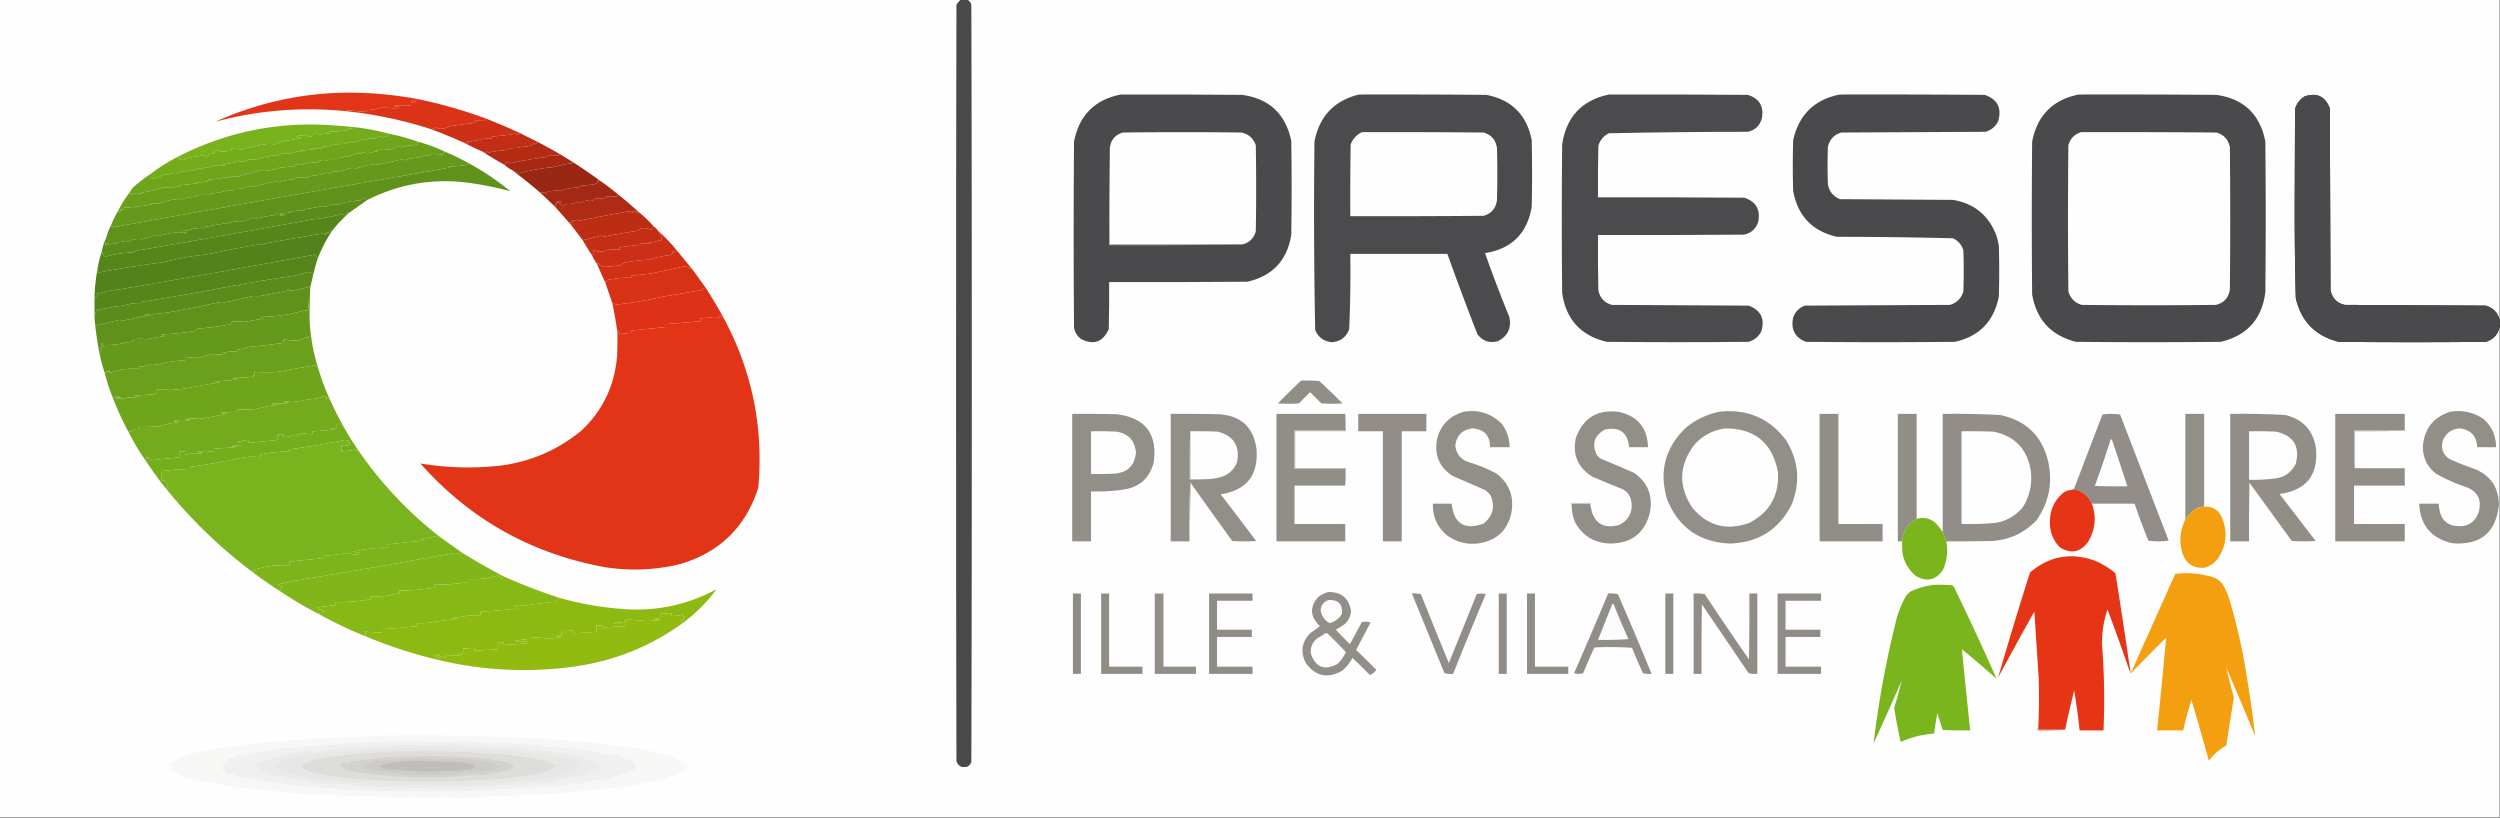 <svg xmlns="http://www.w3.org/2000/svg" width="3452" height="1129" style="shape-rendering:geometricPrecision;text-rendering:geometricPrecision;image-rendering:optimizeQuality;fill-rule:evenodd;clip-rule:evenodd"><rect width="100%" height="100%" fill="#333333" stroke="none"/><path style="opacity:1" fill="#fefefe" d="M-.5-.5h1328c-2.64 1.809-4.81 4.142-6.5 7-.67 348.333-.67 696.667 0 1045 3.15 6.99 8.32 9.16 15.5 6.5 1.88-1.54 3.38-3.38 4.5-5.5.67-348.667.67-697.333 0-1046-1.02-3.515-3.18-5.848-6.5-7h2117v442c-2.75-9.914-9.08-16.414-19-19.5l-195-1c-10.9-2.57-17.4-9.404-19.5-20.5-.33-83.667-.67-167.333-1-251-6.27-16.383-17.77-21.883-34.5-16.5-6.76 3.997-11.26 9.83-13.5 17.5-.17 42.333-.33 84.667-.5 127-.15 44.694.35 89.361 1.5 134 7.39 32.388 27.22 52.555 59.5 60.5 67.67.667 135.33.667 203 0 10.34-3.218 16.67-10.051 19-20.5v677H-.5V-.5z"/><path style="opacity:1" fill="#49494b" d="M1327.5-.5h7c3.32 1.152 5.48 3.485 6.5 7 .67 348.667.67 697.333 0 1046a17.797 17.797 0 0 1-4.5 5.5c-7.18 2.66-12.35.49-15.5-6.5-.67-348.333-.67-696.667 0-1045 1.69-2.858 3.86-5.191 6.5-7z"/><path style="opacity:1" fill="#e23417" d="M575.5 136.5c-.437 1.574-1.437 2.741-3 3.5 1.211.893 1.211 1.726 0 2.5a32.065 32.065 0 0 0-2.5-4c-2.096 1.215-1.929 2.049.5 2.5a4.934 4.934 0 0 1-3 .5v4a144.841 144.841 0 0 0-24 1c10.548 1.626 10.548 2.626 0 3a116.91 116.91 0 0 0-19-.5 64.996 64.996 0 0 1-17 3 10.756 10.756 0 0 0-3 2.5 1342.579 1342.579 0 0 1-22-2c-1.869.007-3.536.34-5 1-60.951-6.087-120.951-1.254-180 14.5 73.277-32.746 149.943-45.412 230-38a591.112 591.112 0 0 1 48 6.5z"/><path style="opacity:1" fill="#4b4b4d" d="M1876.5 130.5c58.67-.167 117.33 0 176 .5 34.79 6.791 55.62 27.625 62.5 62.5.67 30.667.67 61.333 0 92-6.23 36.848-27.73 58.181-64.5 64a2013.436 2013.436 0 0 0 33.5 88c3.34 15.147-1.82 26.314-15.5 33.5-11.58 3.252-21.08.085-28.5-9.5a4430.084 4430.084 0 0 1-41.5-111h-134c.47 34.715-.03 69.382-1.5 104-4.18 11.092-12.18 17.092-24 18-11.11-1.118-18.77-6.785-23-17a8502.756 8502.756 0 0 1-1-260c6.71-34.876 27.21-56.543 61.5-65z"/><path style="opacity:1" fill="#4a4a4c" d="M1547.5 130.5c56-.167 112 0 168 .5 37.3 5.301 59.8 26.468 67.5 63.5.67 43.333.67 86.667 0 130-5.73 35.063-25.9 56.563-60.5 64.5-63.67.5-127.33.667-191 .5.17 21.669 0 43.336-.5 65-8.16 17.914-21 22.414-38.5 13.5-5.07-3.979-8.24-9.146-9.5-15.5-.67-85.667-.67-171.333 0-257 7.03-36.192 28.53-57.859 64.5-65z"/><path style="opacity:1" fill="#4b4b4d" d="M2221.5 130.5c64-.167 128 0 192 .5 15.47 4.829 21.97 15.329 19.5 31.5-2.5 10.5-9 17-19.5 19.5-64.06.011-128.06.677-192 2-7.41 3.739-12.24 9.572-14.5 17.5-.5 23.664-.67 47.331-.5 71 67.33-.167 134.67 0 202 .5 15.82 5.12 22.32 15.954 19.5 32.5-2.93 9.934-9.43 16.1-19.5 18.5-67.33.5-134.67.667-202 .5-.17 25.336 0 50.669.5 76 1.98 10.641 8.14 17.474 18.5 20.5l189 1c16.92 6.342 22.75 18.175 17.5 35.5-3.74 7.409-9.57 12.243-17.5 14.5-65.33.667-130.67.667-196 0-35.8-8.469-56.3-30.969-61.5-67.5-.67-68.333-.67-136.667 0-205 5.65-38.073 27.15-61.073 64.5-69z"/><path style="opacity:1" fill="#4a4a4c" d="M2540.5 130.5c66.67-.167 133.33 0 200 .5 17.72 6.079 23.88 18.246 18.5 36.5-3.74 7.409-9.57 12.243-17.5 14.5l-199 1c-9.94 2.942-16.11 9.442-18.5 19.5a672.888 672.888 0 0 0 0 52c1.79 9.797 7.29 16.63 16.5 20.5l156 1c28.72 4.716 48.55 20.549 59.5 47.5a87.112 87.112 0 0 1 4 16c.67 23.333.67 46.667 0 70-6.65 33.978-26.81 54.811-60.5 62.5-68.67.667-137.33.667-206 0-15.12-6.059-20.95-17.225-17.5-33.5 2.83-8.167 8.33-13.667 16.5-16.5l200-1c9.5-2.833 15.67-9 18.5-18.5.67-19 .67-38 0-57-2.41-7.677-7.25-13.177-14.5-16.5a6518.876 6518.876 0 0 0-160-2c-34.14-7.806-54.3-28.972-60.5-63.5-.67-23.333-.67-46.667 0-70 7.95-35.117 29.45-56.117 64.5-63zM2870.5 130.5c63.33-.167 126.67 0 190 .5 37.74 5.404 60.24 26.904 67.5 64.5.67 69.333.67 138.667 0 208-4.7 37.033-25.2 59.867-61.5 68.5-66.67.667-133.33.667-200 0-34.37-8.701-54.53-30.534-60.5-65.5-.67-70.333-.67-140.667 0-211 7.06-36.228 28.56-57.895 64.5-65zM3451.5 441.5v10c-2.33 10.449-8.66 17.282-19 20.5-67.67.667-135.33.667-203 0-32.28-7.945-52.11-28.112-59.5-60.5a4603.032 4603.032 0 0 1-1.5-134c.17-42.333.33-84.667.5-127 2.24-7.67 6.74-13.503 13.5-17.5 16.73-5.383 28.23.117 34.5 16.5.33 83.667.67 167.333 1 251 2.1 11.096 8.6 17.93 19.5 20.5l195 1c9.92 3.086 16.25 9.586 19 19.5z"/><path style="opacity:1" fill="#db3317" d="M575.5 136.5a670.696 670.696 0 0 1 95 27c-.011 1.517-.677 2.684-2 3.5a355.686 355.686 0 0 1-11-.5c-1.196.346-1.196.846 0 1.5a201.964 201.964 0 0 0-9.5 3.5l-1-1a390.746 390.746 0 0 1-25.5 3.5l-7 3c-2.399.711-4.732.544-7-.5-2.09 2.509-3.923 2.175-5.5-1a9.568 9.568 0 0 1-3 3c-1.261-1.158-2.427-1.158-3.5 0a573.422 573.422 0 0 0-118-25c1.464-.66 3.131-.993 5-1 7.539.746 14.872 1.413 22 2a10.756 10.756 0 0 1 3-2.5 64.996 64.996 0 0 0 17-3 116.91 116.91 0 0 1 19 .5c10.548-.374 10.548-1.374 0-3a144.841 144.841 0 0 1 24-1v-4a4.934 4.934 0 0 0 3-.5c-2.429-.451-2.596-1.285-.5-2.5a32.065 32.065 0 0 1 2.5 4c1.211-.774 1.211-1.607 0-2.5 1.563-.759 2.563-1.926 3-3.5z"/><path style="opacity:1" fill="#78b21d" d="M488.5 175.5c-.111.617-.444 1.117-1 1.5l-8 1 3 1c-8.605 1.948-17.605 2.781-27 2.5v3a73.058 73.058 0 0 0-12 1c-2.308.135-4.308-.531-6-2a51.28 51.28 0 0 0-6 2c1.141.925 1.141 1.759 0 2.5a168.167 168.167 0 0 1-8 1.5v-3c-5.123.268-10.123.768-15 1.5 2.8 1.232 5.8 1.899 9 2a325.246 325.246 0 0 1-23.5 4.5c-1.326.255-2.326.922-3 2a4.933 4.933 0 0 0-2.5-1 161.1 161.1 0 0 1-9 4 36.348 36.348 0 0 0-12-.5 440.737 440.737 0 0 0-35 7.5 61.13 61.13 0 0 0-13-1v3a73.058 73.058 0 0 0-12 1c-2.308.135-4.308-.531-6-2a51.28 51.28 0 0 0-6 2c1.141.925 1.141 1.759 0 2.5a32.462 32.462 0 0 1-8 .5v3c-3.288.427-6.288-.24-9-2-1.196.346-1.196.846 0 1.5a580.415 580.415 0 0 0-20.5 3.5c-1.326.255-2.326.922-3 2-2.592-1.482-4.925-1.148-7 1 .617-1.595.284-2.928-1-4-1.292 1.291-2.458 1.291-3.5 0 67.348-34.971 139.015-49.804 215-44.5a760.117 760.117 0 0 1 30 2.5z"/><path style="opacity:1" fill="#cd3016" d="M670.5 163.5a1029.546 1029.546 0 0 1 47 20c-.699 3.445-2.366 3.778-5 1a335.822 335.822 0 0 1-33 4v3a84.902 84.902 0 0 0-13 .5 155.367 155.367 0 0 1-22 4c1.456.423 1.956 1.256 1.5 2.5-1.506-1.565-3.006-1.899-4.5-1a678.887 678.887 0 0 0-46-19c1.073-1.158 2.239-1.158 3.5 0a9.568 9.568 0 0 0 3-3c1.577 3.175 3.41 3.509 5.5 1 2.268 1.044 4.601 1.211 7 .5l7-3a390.746 390.746 0 0 0 25.5-3.5l1 1a201.964 201.964 0 0 1 9.5-3.5c-1.196-.654-1.196-1.154 0-1.5 3.288.206 6.954.373 11 .5 1.323-.816 1.989-1.983 2-3.5z"/><path style="opacity:1" fill="#74ac1c" d="M488.5 175.5c16.363 1.765 32.363 4.765 48 9-1.192 1.066-.859 1.899 1 2.5-1.167.5-2 1.333-2.5 2.5l-1-2c-2.521 2.333-5.355 2.666-8.5 1a30.186 30.186 0 0 0-8.5 3c-4.502-.843-8.835-.177-13 2a4.933 4.933 0 0 0-2.5-1 416.921 416.921 0 0 1-12.5 4 133.202 133.202 0 0 0-10.5 0c-2.782 2.257-5.782 2.923-9 2a7.293 7.293 0 0 0-3 2 10.305 10.305 0 0 0-3-1 106.144 106.144 0 0 1-20 3.5l4 1c-5.377 1.021-10.711 1.354-16 1l2 1a226.44 226.44 0 0 1-18 2c.951.718 1.117 1.551.5 2.5-2.574-2.448-5.074-2.448-7.5 0l-2-1c-4.054 2.509-8.387 3.176-13 2a50.765 50.765 0 0 0-12.5 4c-4.251-1.151-8.251-.485-12 2a27.395 27.395 0 0 0-3.5-1 416.921 416.921 0 0 1-12.5 4 133.202 133.202 0 0 0-10.5 0c-2.782 2.257-5.782 2.923-9 2a351.395 351.395 0 0 1-26 4.5l4 1c-4.861 1.05-9.695 1.217-14.5.5a51.293 51.293 0 0 1-17.5 3.5c.951.718 1.117 1.551.5 2.5-3.36-2.645-5.86-2.645-7.5 0l-2-1c-2.56 2.332-5.394 2.665-8.5 1-2.193.351-4.026 1.351-5.5 3-3.607-1.012-6.94-.345-10 2-4.763-1.346-9.263-.679-13.5 2a27.395 27.395 0 0 0-3.5-1 472.105 472.105 0 0 0-15.5 6 44.136 44.136 0 0 0-6.5-.5c-.638-1.707-.638-3.54 0-5.5a250.994 250.994 0 0 1 36-23c1.042 1.291 2.208 1.291 3.5 0 1.284 1.072 1.617 2.405 1 4 2.075-2.148 4.408-2.482 7-1 .674-1.078 1.674-1.745 3-2a580.415 580.415 0 0 1 20.5-3.5c-1.196-.654-1.196-1.154 0-1.5 2.712 1.76 5.712 2.427 9 2v-3a32.462 32.462 0 0 0 8-.5c1.141-.741 1.141-1.575 0-2.5a51.28 51.28 0 0 1 6-2c1.692 1.469 3.692 2.135 6 2a73.058 73.058 0 0 1 12-1v-3a61.13 61.13 0 0 1 13 1 440.737 440.737 0 0 1 35-7.5 36.348 36.348 0 0 1 12 .5 161.1 161.1 0 0 0 9-4 4.933 4.933 0 0 1 2.5 1c.674-1.078 1.674-1.745 3-2a325.246 325.246 0 0 0 23.5-4.5c-3.2-.101-6.2-.768-9-2a155.884 155.884 0 0 1 15-1.5v3c2.666-.433 5.332-.933 8-1.5 1.141-.741 1.141-1.575 0-2.5a51.28 51.28 0 0 1 6-2c1.692 1.469 3.692 2.135 6 2a73.058 73.058 0 0 1 12-1v-3c9.395.281 18.395-.552 27-2.5l-3-1 8-1c.556-.383.889-.883 1-1.5z"/><path style="opacity:1" fill="#fefefe" d="M1880.5 182.5c56-.167 112 0 168 .5 10.82 3.151 16.98 10.318 18.5 21.5.67 24 .67 48 0 72-1.57 11.225-7.73 18.392-18.5 21.5-61.33.5-122.67.667-184 .5-.17-33.002 0-66.002.5-99 2.94-7.766 8.1-13.433 15.5-17zM1715.5 337.5h-183v-133c1.17-11.168 7.17-18.335 18-21.5a6720.89 6720.89 0 0 1 164 0c9.71 2.268 16.21 8.102 19.5 17.5.67 39.667.67 79.333 0 119-2.75 9.583-8.92 15.583-18.5 18zM2873.5 182.5c62.33-.167 124.67 0 187 .5 10.38 3.048 16.55 9.881 18.5 20.5.67 65.333.67 130.667 0 196-1.64 11.634-8.14 18.801-19.5 21.5-61.67.667-123.33.667-185 0-9.49-2.825-15.66-8.991-18.5-18.5a10150.5 10150.5 0 0 1 0-202c2.68-9.182 8.52-15.182 17.5-18z"/><path style="opacity:1" fill="#c22e15" d="m717.5 183.5 24 12a16.332 16.332 0 0 1-2 4 4.457 4.457 0 0 1-1.5-2c-2.827 2.839-6.327 4.339-10.5 4.5a103.304 103.304 0 0 0-14 2.5c-4.492-.634-8.825.199-13 2.5a295.268 295.268 0 0 0-23 3 9.454 9.454 0 0 0-2.5 1.5c-1.333-2.667-2.667-2.667-4 0a9.175 9.175 0 0 0-4.5-2 429.982 429.982 0 0 1-25-12c1.494-.899 2.994-.565 4.5 1 .456-1.244-.044-2.077-1.5-2.5 7.456-.81 14.79-2.143 22-4a84.902 84.902 0 0 1 13-.5v-3a335.822 335.822 0 0 0 33-4c2.634 2.778 4.301 2.445 5-1z"/><path style="opacity:1" fill="#6fa51b" d="M536.5 184.5a294.45 294.45 0 0 1 40 11c-.086.996.248 1.829 1 2.5l-2 2a84.65 84.65 0 0 0-22 3.5c-3.349-1.17-6.682-1.17-10 0a4.457 4.457 0 0 0 2 1.5 56.738 56.738 0 0 0-6.5 1.5c-3.287.033-6.62-.3-10-1a41.065 41.065 0 0 1-9.5 2.5l2 1a45.984 45.984 0 0 0-10 2 23.638 23.638 0 0 1-10.5-.5l-3 2a6.293 6.293 0 0 1-3-1 66.098 66.098 0 0 0-14 5l-3-1a22.357 22.357 0 0 1-9.5 2.5l-1.5 1.5a105.09 105.09 0 0 1-11 0c-2.856 2.328-6.023 2.661-9.5 1a32.444 32.444 0 0 1-6 1.5c1.134 1.016.801 1.683-1 2a74.872 74.872 0 0 0-22 3.5c-3.349-1.17-6.682-1.17-10 0a4.457 4.457 0 0 0 2 1.5 1068.832 1068.832 0 0 1-26 3l2 1c-4.733.524-9.4 1.357-14 2.5-5.661-.836-9.828-.836-12.5 0a66.098 66.098 0 0 0-14 5l-3-1a22.357 22.357 0 0 1-9.5 2.5l-1.5 1.5a105.09 105.09 0 0 1-11 0c-2.856 2.328-6.023 2.661-9.5 1a32.444 32.444 0 0 1-6 1.5c1.196.654 1.196 1.154 0 1.5a11.456 11.456 0 0 0-2.5-1 138.112 138.112 0 0 1-14.5 1.5l3 1c-6.182 2.353-12.515 3.187-19 2.5a4.457 4.457 0 0 0 2 1.5 1068.832 1068.832 0 0 1-26 3l1 1a281.2 281.2 0 0 0-13 2.5c-5.661-.836-9.828-.836-12.5 0a248.55 248.55 0 0 1-26.5 6.5l-1.5 1.5c-3.874-.857-8.041-1.024-12.5-.5a20.79 20.79 0 0 0-1 2.5c-.641-1.493-1.641-2.493-3-3a54.223 54.223 0 0 1 5-7.5 211.853 211.853 0 0 1 24-18.5c-.638 1.96-.638 3.793 0 5.5 2.291.015 4.458.182 6.5.5a472.105 472.105 0 0 1 15.5-6c1.189.256 2.356.589 3.5 1 4.237-2.679 8.737-3.346 13.5-2 3.06-2.345 6.393-3.012 10-2 1.474-1.649 3.307-2.649 5.5-3 3.106 1.665 5.94 1.332 8.5-1l2 1c1.64-2.645 4.14-2.645 7.5 0 .617-.949.451-1.782-.5-2.5a51.293 51.293 0 0 0 17.5-3.5c4.805.717 9.639.55 14.5-.5l-4-1a351.395 351.395 0 0 0 26-4.5c3.218.923 6.218.257 9-2 3.471-.138 6.971-.138 10.5 0a416.921 416.921 0 0 0 12.5-4c1.189.256 2.356.589 3.5 1 3.749-2.485 7.749-3.151 12-2a50.765 50.765 0 0 1 12.5-4c4.613 1.176 8.946.509 13-2l2 1c2.426-2.448 4.926-2.448 7.5 0 .617-.949.451-1.782-.5-2.5a226.44 226.44 0 0 0 18-2l-2-1c5.289.354 10.623.021 16-1l-4-1a106.144 106.144 0 0 0 20-3.5c1.054.18 2.054.513 3 1a7.293 7.293 0 0 1 3-2c3.218.923 6.218.257 9-2 3.471-.138 6.971-.138 10.5 0a416.921 416.921 0 0 0 12.5-4 4.933 4.933 0 0 1 2.5 1c4.165-2.177 8.498-2.843 13-2a30.186 30.186 0 0 1 8.5-3c3.145 1.666 5.979 1.333 8.5-1l1 2c.5-1.167 1.333-2 2.5-2.5-1.859-.601-2.192-1.434-1-2.5z"/><path style="opacity:1" fill="#6a9f1c" d="M576.5 195.5a228.994 228.994 0 0 1 38 14c-1.237 1.597-2.904 2.763-5 3.5 2.095.556 2.262 1.056.5 1.5-1.059-.13-1.892-.63-2.5-1.5-3.481-.165-6.814-.332-10-.5-1.905.565-3.571 1.565-5 3a11.25 11.25 0 0 0-3.5-1 126.514 126.514 0 0 1-23.5 4.5c-1.921.36-3.588 1.194-5 2.5-3.273-1.085-6.606-1.252-10-.5a644.322 644.322 0 0 1-29.5 6.5 11.456 11.456 0 0 1-2.5-1 65.75 65.75 0 0 1-10 1.5 764.731 764.731 0 0 0-18 5c-3.036.638-6.036.472-9-.5-6.947 3.249-14.28 4.749-22 4.5-2.154 2.495-4.821 2.995-8 1.5a93.739 93.739 0 0 1-22 4.5c-1.921.36-3.588 1.194-5 2.5a79.792 79.792 0 0 0-15 0 23.597 23.597 0 0 1-6 2.5 64.917 64.917 0 0 0-18.5 3.5 11.456 11.456 0 0 1-2.5-1 65.75 65.75 0 0 1-10 1.5 764.731 764.731 0 0 0-18 5c-3.036.638-6.036.472-9-.5-6.947 3.249-14.28 4.749-22 4.5-2.154 2.495-4.821 2.995-8 1.5a93.739 93.739 0 0 1-22 4.5c-1.921.36-3.588 1.194-5 2.5a79.792 79.792 0 0 0-15 0 23.597 23.597 0 0 1-6 2.5 64.917 64.917 0 0 0-18.5 3.5 11.456 11.456 0 0 1-2.5-1 65.75 65.75 0 0 1-10 1.5 764.731 764.731 0 0 0-18 5c-3.036.638-6.036.472-9-.5l-2 .5 3 1a124.457 124.457 0 0 1-23 3 10.756 10.756 0 0 1-3 2.5c-4.095-.794-8.095-1.128-12-1l-2 .5c1.333.667 1.333 1.333 0 2a8.43 8.43 0 0 1-4 .5c.278 1.846-.389 3.18-2 4-.886-.825-1.219-1.825-1-3a140.965 140.965 0 0 1 15-24c1.359.507 2.359 1.507 3 3 .236-.747.57-1.58 1-2.5 4.459-.524 8.626-.357 12.5.5l1.5-1.5a248.55 248.55 0 0 0 26.5-6.5c2.672-.836 6.839-.836 12.5 0a281.2 281.2 0 0 1 13-2.5l-1-1c8.827-.911 17.494-1.911 26-3a4.457 4.457 0 0 1-2-1.5c6.485.687 12.818-.147 19-2.5l-3-1c4.872-.246 9.705-.746 14.5-1.5.873.235 1.707.569 2.5 1 1.196-.346 1.196-.846 0-1.5a32.444 32.444 0 0 0 6-1.5c3.477 1.661 6.644 1.328 9.5-1 3.759.192 7.425.192 11 0l1.5-1.5a22.357 22.357 0 0 0 9.5-2.5l3 1a66.098 66.098 0 0 1 14-5c2.672-.836 6.839-.836 12.5 0 4.6-1.143 9.267-1.976 14-2.5l-2-1c8.827-.911 17.494-1.911 26-3a4.457 4.457 0 0 1-2-1.5c3.318-1.17 6.651-1.17 10 0a74.872 74.872 0 0 1 22-3.5c1.801-.317 2.134-.984 1-2a32.444 32.444 0 0 0 6-1.5c3.477 1.661 6.644 1.328 9.5-1 3.759.192 7.425.192 11 0l1.5-1.5a22.357 22.357 0 0 0 9.5-2.5l3 1a66.098 66.098 0 0 1 14-5 6.293 6.293 0 0 0 3 1l3-2a23.638 23.638 0 0 0 10.5.5 45.984 45.984 0 0 1 10-2l-2-1a41.065 41.065 0 0 0 9.5-2.5c3.38.7 6.713 1.033 10 1a56.738 56.738 0 0 1 6.5-1.5 4.457 4.457 0 0 1-2-1.5c3.318-1.17 6.651-1.17 10 0a84.65 84.65 0 0 1 22-3.5l2-2c-.752-.671-1.086-1.504-1-2.5z"/><path style="opacity:1" fill="#b42b14" d="M741.5 195.5a694.825 694.825 0 0 1 31 17c-.447 3.024-1.28 3.357-2.5 1l-1 2c-2.132-1.28-4.298-1.28-6.5 0l-1-2c-.697 1.885-1.697 2.218-3 1a16.086 16.086 0 0 0-5 2.5 517.124 517.124 0 0 0-48.5 8.5 32.647 32.647 0 0 1-4.5-2c-2.563.237-2.563.737 0 1.5-1.633.48-2.966 1.313-4 2.5a432.57 432.57 0 0 1-30-18c1.67.251 3.17.918 4.5 2 1.333-2.667 2.667-2.667 4 0a9.454 9.454 0 0 1 2.5-1.5 295.268 295.268 0 0 1 23-3c4.175-2.301 8.508-3.134 13-2.5a103.304 103.304 0 0 1 14-2.5c4.173-.161 7.673-1.661 10.5-4.5a4.457 4.457 0 0 0 1.5 2 16.332 16.332 0 0 0 2-4z"/><path style="opacity:1" fill="#65991b" d="M614.5 209.5a311.721 311.721 0 0 1 31 15v3a159.208 159.208 0 0 1-26 2.5l2 1-14 3c-147.861 25.487-297.695 51.987-449.5 79.5-.974-2.378-1.641-2.044-2 1-1.706-.808-2.539-2.141-2.5-4a139.958 139.958 0 0 1 10-20c-.219 1.175.114 2.175 1 3 1.611-.82 2.278-2.154 2-4a8.43 8.43 0 0 0 4-.5c1.333-.667 1.333-1.333 0-2l2-.5c3.905-.128 7.905.206 12 1a10.756 10.756 0 0 0 3-2.5 124.457 124.457 0 0 0 23-3l-3-1 2-.5c2.964.972 5.964 1.138 9 .5a764.731 764.731 0 0 1 18-5 65.75 65.75 0 0 0 10-1.5c.793.431 1.627.765 2.5 1a64.917 64.917 0 0 1 18.5-3.5 23.597 23.597 0 0 0 6-2.5 79.792 79.792 0 0 1 15 0c1.412-1.306 3.079-2.14 5-2.5a93.739 93.739 0 0 0 22-4.5c3.179 1.495 5.846.995 8-1.5 7.72.249 15.053-1.251 22-4.5 2.964.972 5.964 1.138 9 .5a764.731 764.731 0 0 1 18-5 65.75 65.75 0 0 0 10-1.5c.793.431 1.627.765 2.5 1a64.917 64.917 0 0 1 18.5-3.5 23.597 23.597 0 0 0 6-2.5 79.792 79.792 0 0 1 15 0c1.412-1.306 3.079-2.14 5-2.5a93.739 93.739 0 0 0 22-4.5c3.179 1.495 5.846.995 8-1.5 7.72.249 15.053-1.251 22-4.5 2.964.972 5.964 1.138 9 .5a764.731 764.731 0 0 1 18-5 65.75 65.75 0 0 0 10-1.5c.793.431 1.627.765 2.5 1a644.322 644.322 0 0 0 29.5-6.5c3.394-.752 6.727-.585 10 .5 1.412-1.306 3.079-2.14 5-2.5a126.514 126.514 0 0 0 23.5-4.5 11.25 11.25 0 0 1 3.5 1c1.429-1.435 3.095-2.435 5-3 3.186.168 6.519.335 10 .5.608.87 1.441 1.37 2.5 1.5 1.762-.444 1.595-.944-.5-1.5 2.096-.737 3.763-1.903 5-3.5z"/><path style="opacity:1" fill="#a72914" d="m772.5 212.5 18 11c-.104 2.473-1.104 3.139-3 2a513.833 513.833 0 0 0-25 5.5c-15.694 1.405-31.027 4.238-46 8.5a1757.91 1757.91 0 0 0-10-5 40.606 40.606 0 0 1-10-7c1.034-1.187 2.367-2.02 4-2.5-2.563-.763-2.563-1.263 0-1.5a32.647 32.647 0 0 0 4.5 2 517.124 517.124 0 0 1 48.5-8.5 16.086 16.086 0 0 1 5-2.5c1.303 1.218 2.303.885 3-1l1 2c2.202-1.28 4.368-1.28 6.5 0l1-2c1.22 2.357 2.053 2.024 2.5-1z"/><path style="opacity:1" fill="#60911b" d="M645.5 224.5a349.93 349.93 0 0 1 59 39.5c-22.879-6.241-46.213-10.575-70-13-45.137-3.546-87.804 4.954-128 25.5-.815-1.337-1.982-2.337-3.5-3-2.238.288-4.071 1.622-5.5 4-3.272-1.063-6.439-.729-9.5 1a3.647 3.647 0 0 0-1.5-1 55.582 55.582 0 0 1-9 1.5 58.524 58.524 0 0 0-10 3.5c-6.284-1.139-12.284-.139-18 3a10.305 10.305 0 0 1-3-1l-26 4.5c-1.866 2.201-4.032 2.701-6.5 1.5a138.112 138.112 0 0 1-14.5 1.5l2 1c-4.623.958-9.29 1.625-14 2l-1 1 7 1-1.5 1.5a52.42 52.42 0 0 0-10-2 265.545 265.545 0 0 0-30 6c-.519-1.016-1.353-1.682-2.5-2a108.69 108.69 0 0 1-18 6c-6.284-1.139-12.284-.139-18 3a27.395 27.395 0 0 1-3.5-1c-8.5 1.541-17 3.041-25.5 4.5-1.866 2.201-4.032 2.701-6.5 1.5a138.112 138.112 0 0 1-14.5 1.5l2 1a83.717 83.717 0 0 1-14 2l-1 1 7 1-1.5 1.5a52.42 52.42 0 0 0-10-2 265.545 265.545 0 0 0-30 6c-.519-1.016-1.353-1.682-2.5-2a108.69 108.69 0 0 1-18 6c-6.284-1.139-12.284-.139-18 3a27.395 27.395 0 0 1-3.5-1 45.74 45.74 0 0 1-14.5 2 4.934 4.934 0 0 1-.5 3c-2.283-1.219-4.616-1.219-7 0-1.261-.259-2.261-.926-3-2l-1 3c-1.147-.958-2.147-.625-3 1 1.09-3.47 1.59-7.137 1.5-11a106.364 106.364 0 0 1 7-18c-.039 1.859.794 3.192 2.5 4 .359-3.044 1.026-3.378 2-1 151.805-27.513 301.639-54.013 449.5-79.5l14-3-2-1c8.653-.113 17.32-.947 26-2.5v-3z"/><path style="opacity:1" fill="#982713" d="M790.5 223.5a762.565 762.565 0 0 1 38 26c-1.322.17-2.489-.163-3.5-1-.456 1.244.044 2.077 1.5 2.5-2.445 2.375-5.445 3.709-9 4a77.007 77.007 0 0 0-11 1.5 3.647 3.647 0 0 1-1.5-1c-2.557 1.689-5.391 2.856-8.5 3.5a86.578 86.578 0 0 0-13 1.5c-3.127.48-5.96 1.48-8.5 3a3.943 3.943 0 0 0-2-1 154.652 154.652 0 0 1-15.5 1.5c-1.5.833-2.667 2-3.5 3.5-.388-.928-1.055-1.595-2-2a33.871 33.871 0 0 0-5.5 1 745.078 745.078 0 0 0-40-32 1757.91 1757.91 0 0 1 10 5c14.973-4.262 30.306-7.095 46-8.5a513.833 513.833 0 0 1 25-5.5c1.896 1.139 2.896.473 3-2z"/><path style="opacity:1" fill="#a32914" d="M828.5 249.5a352.056 352.056 0 0 1 25 19c-.765 1.16-1.765 2.16-3 3-3.958-.694-8.124-.694-12.5 0l-5 3c-3.862-.857-7.529-.857-11 0l-5 3c-1.762-.444-1.595-.944.5-1.5-6.008.223-11.675 1.723-17 4.5a9.258 9.258 0 0 0-2.5-2c-4.923 2.694-10.09 3.694-15.5 3-3.715 2.954-7.048 2.62-10-1a6.802 6.802 0 0 1 3-1.5 16.242 16.242 0 0 0-8 0l4 1a15.256 15.256 0 0 0-4.5 1.5c.355 1.459.189 2.793-.5 4l-20-19a33.871 33.871 0 0 1 5.5-1c.945.405 1.612 1.072 2 2 .833-1.5 2-2.667 3.5-3.5a154.652 154.652 0 0 0 15.5-1.5 3.943 3.943 0 0 1 2 1c2.54-1.52 5.373-2.52 8.5-3a86.578 86.578 0 0 1 13-1.5c3.109-.644 5.943-1.811 8.5-3.5.414.457.914.791 1.5 1a77.007 77.007 0 0 1 11-1.5c3.555-.291 6.555-1.625 9-4-1.456-.423-1.956-1.256-1.5-2.5 1.011.837 2.178 1.17 3.5 1z"/><path style="opacity:1" fill="#5b8b1b" d="M506.5 276.5a10899.885 10899.885 0 0 0-24 17c-.996.086-1.829-.248-2.5-1-.5 1.167-1.333 2-2.5 2.5l1 1c-2.165 1.564-3.832 1.397-5-.5-13.549 3.304-27.549 5.804-42 7.5a21497.943 21497.943 0 0 1-236 42c-4.145.421-7.978 1.588-11.5 3.5-12.941.405-25.775 2.405-38.5 6a43.542 43.542 0 0 0-5-3.5c1.184-1.145 1.184-2.312 0-3.5 1.228-6.678 3.228-13.012 6-19 .09 3.863-.41 7.53-1.5 11 .853-1.625 1.853-1.958 3-1l1-3c.739 1.074 1.739 1.741 3 2 2.384-1.219 4.717-1.219 7 0a4.934 4.934 0 0 0 .5-3 45.74 45.74 0 0 0 14.5-2c1.144.411 2.311.744 3.5 1 5.716-3.139 11.716-4.139 18-3a108.69 108.69 0 0 0 18-6c1.147.318 1.981.984 2.5 2a265.545 265.545 0 0 1 30-6 52.42 52.42 0 0 1 10 2l1.5-1.5-7-1 1-1a83.717 83.717 0 0 0 14-2l-2-1c4.872-.246 9.705-.746 14.5-1.5 2.468 1.201 4.634.701 6.5-1.5 8.5-1.459 17-2.959 25.5-4.5 1.144.411 2.311.744 3.5 1 5.716-3.139 11.716-4.139 18-3a108.69 108.69 0 0 0 18-6c1.147.318 1.981.984 2.5 2a265.545 265.545 0 0 1 30-6 52.42 52.42 0 0 1 10 2l1.5-1.5-7-1 1-1c4.71-.375 9.377-1.042 14-2l-2-1c4.872-.246 9.705-.746 14.5-1.5 2.468 1.201 4.634.701 6.5-1.5l26-4.5c.946.487 1.946.82 3 1 5.716-3.139 11.716-4.139 18-3a58.524 58.524 0 0 1 10-3.5 55.582 55.582 0 0 0 9-1.5 3.647 3.647 0 0 1 1.5 1c3.061-1.729 6.228-2.063 9.5-1 1.429-2.378 3.262-3.712 5.5-4 1.518.663 2.685 1.663 3.5 3z"/><path style="opacity:1" fill="#af2b14" d="M853.5 268.5a482.577 482.577 0 0 1 28 24c.156.998-.344 1.998-1.5 3-.196-1.786-1.029-3.119-2.5-4-1 1.333-2 1.333-3 0a6.802 6.802 0 0 0-1.5 3c-.408-1.91-1.575-2.91-3.5-3a5020.48 5020.48 0 0 0-68.5 13c-3.092-1.546-5.925-1.213-8.5 1-1.348-1.961-2.681-2.128-4-.5 1.456.423 1.956 1.256 1.5 2.5-.718-.951-1.551-1.117-2.5-.5.837 1.011 1.17 2.178 1 3.5a37531.934 37531.934 0 0 0-22-25c.689-1.207.855-2.541.5-4a15.256 15.256 0 0 1 4.5-1.5l-4-1a16.242 16.242 0 0 1 8 0 6.802 6.802 0 0 0-3 1.5c2.952 3.62 6.285 3.954 10 1 5.41.694 10.577-.306 15.5-3a9.258 9.258 0 0 1 2.5 2c5.325-2.777 10.992-4.277 17-4.5-2.095.556-2.262 1.056-.5 1.5l5-3c3.471-.857 7.138-.857 11 0l5-3c4.376-.694 8.542-.694 12.5 0 1.235-.84 2.235-1.84 3-3z"/><path style="opacity:1" fill="#bc2d14" d="M881.5 292.5a148.746 148.746 0 0 1 21 20 29.937 29.937 0 0 1-5 5c-1.449-1.117-3.116-1.784-5-2-2.927.796-5.76.796-8.5 0a10.756 10.756 0 0 0-2.5 3 1122.76 1122.76 0 0 0-46 8 58.16 58.16 0 0 1-6.5-1 243.01 243.01 0 0 1-24.5 6 11486.423 11486.423 0 0 0-16-21c.17-1.322-.163-2.489-1-3.5.949-.617 1.782-.451 2.5.5.456-1.244-.044-2.077-1.5-2.5 1.319-1.628 2.652-1.461 4 .5 2.575-2.213 5.408-2.546 8.5-1a5020.48 5020.48 0 0 1 68.5-13c1.925.09 3.092 1.09 3.5 3a6.802 6.802 0 0 1 1.5-3c1 1.333 2 1.333 3 0 1.471.881 2.304 2.214 2.5 4 1.156-1.002 1.656-2.002 1.5-3z"/><path style="opacity:1" fill="#56861a" d="M482.5 293.5a195.353 195.353 0 0 0-23 24 10.134 10.134 0 0 0-4 1.5l1 1c-1.167.5-2 1.333-2.5 2.5-.974-2.378-1.641-2.044-2 1a6.802 6.802 0 0 0-1.5-3 14.72 14.72 0 0 0-1.5 5c-.408-1.91-1.575-2.91-3.5-3a6293.873 6293.873 0 0 0-78 13.5c-2.406.306-4.573 1.139-6.5 2.5l-3-1a1185.102 1185.102 0 0 0-65.5 12.5 575.447 575.447 0 0 1-29 4 497.58 497.58 0 0 0-37 8 1450.783 1450.783 0 0 0-91 14.5c.268-1.599-.066-2.932-1-4 1.242-8.632 3.242-16.965 6-25 1.184 1.188 1.184 2.355 0 3.5a43.542 43.542 0 0 1 5 3.5c12.725-3.595 25.559-5.595 38.5-6 3.522-1.912 7.355-3.079 11.5-3.5a21497.943 21497.943 0 0 0 236-42c14.451-1.696 28.451-4.196 42-7.5 1.168 1.897 2.835 2.064 5 .5l-1-1c1.167-.5 2-1.333 2.5-2.5.671.752 1.504 1.086 2.5 1z"/><path style="opacity:1" fill="#c42e15" d="M902.5 312.5a25.658 25.658 0 0 1 6 6 53.193 53.193 0 0 0 5 7.5c.29 2.461-.043 4.627-1 6.5l-2-1c-4.737 2.219-9.737 3.386-15 3.5l2 1c-3.725.76-7.392.593-11-.5a10.756 10.756 0 0 0-3 2.5 1492.254 1492.254 0 0 0-28 3.5v3a128.507 128.507 0 0 0-16 .5c-5.102 2.343-10.436 3.01-16 2-.862-2.734-1.695-2.901-2.5-.5-3.11-1.173-3.277-.673-.5 1.5-.415 2.026-1.415 3.526-3 4.5a329.703 329.703 0 0 1-13-21 243.01 243.01 0 0 0 24.5-6 58.16 58.16 0 0 0 6.5 1 1122.76 1122.76 0 0 1 46-8 10.756 10.756 0 0 1 2.5-3c2.74.796 5.573.796 8.5 0 1.884.216 3.551.883 5 2a29.937 29.937 0 0 0 5-5z"/><path style="opacity:1" fill="#53811a" d="M459.5 317.5a190.715 190.715 0 0 0-21 40c-.496-2.507-1.83-4.507-4-6a17391.065 17391.065 0 0 1-269 48 150.823 150.823 0 0 0-32 6.5c1.168 1.871.668 3.371-1.5 4.5-.278-.916-.778-1.582-1.5-2a241.684 241.684 0 0 1 4-36c.934 1.068 1.268 2.401 1 4a1450.783 1450.783 0 0 1 91-14.5 497.58 497.58 0 0 1 37-8 575.447 575.447 0 0 0 29-4 1185.102 1185.102 0 0 1 65.5-12.5l3 1c1.927-1.361 4.094-2.194 6.5-2.5a6293.873 6293.873 0 0 1 78-13.5c1.925.09 3.092 1.09 3.5 3a14.72 14.72 0 0 1 1.5-5 6.802 6.802 0 0 1 1.5 3c.359-3.044 1.026-3.378 2-1 .5-1.167 1.333-2 2.5-2.5l-1-1a10.134 10.134 0 0 1 4-1.5z"/><path style="opacity:1" fill="#cb2f16" d="M908.5 318.5a230.043 230.043 0 0 1 25 26 71.254 71.254 0 0 0-2 4c-.824-2.248-1.824-2.414-3-.5.459 1.943-.541 3.276-3 4a242.83 242.83 0 0 0-30 6.5 237.34 237.34 0 0 0-34 4.5 33.242 33.242 0 0 1-6 3.5 405.024 405.024 0 0 1-20 2c-4.243-.368-7.409-2.368-9.5-6-.278.916-.778 1.582-1.5 2-2.823-3.636-5.156-7.636-7-12 1.585-.974 2.585-2.474 3-4.5-2.777-2.173-2.61-2.673.5-1.5.805-2.401 1.638-2.234 2.5.5 5.564 1.01 10.898.343 16-2a128.507 128.507 0 0 1 16-.5v-3c9.276-1.249 18.61-2.416 28-3.5a10.756 10.756 0 0 1 3-2.5c3.608 1.093 7.275 1.26 11 .5l-2-1c5.263-.114 10.263-1.281 15-3.5l2 1c.957-1.873 1.29-4.039 1-6.5a53.193 53.193 0 0 1-5-7.5z"/><path style="opacity:1" fill="#cacacb" d="M1532.5 204.5v133h183c-61.16.999-122.5 1.332-184 1-.33-44.836 0-89.503 1-134z"/><path style="opacity:1" fill="#d13015" d="m933.5 344.5 23 28a46.958 46.958 0 0 0-10-5 2385.975 2385.975 0 0 1-47 10 399.293 399.293 0 0 1-28 3v3a131.375 131.375 0 0 0-34 3.5c.951.718 1.117 1.551.5 2.5-.977-1.274-1.811-1.274-2.5 0a427.1 427.1 0 0 1-11-25c.722-.418 1.222-1.084 1.5-2 2.091 3.632 5.257 5.632 9.5 6a405.024 405.024 0 0 0 20-2 33.242 33.242 0 0 0 6-3.5 237.34 237.34 0 0 1 34-4.5 242.83 242.83 0 0 1 30-6.5c2.459-.724 3.459-2.057 3-4 1.176-1.914 2.176-1.748 3 .5a71.254 71.254 0 0 1 2-4z"/><path style="opacity:1" fill="#568619" d="M438.5 357.5a267.478 267.478 0 0 0-6 22c-1.722-1.95-3.888-3.283-6.5-4a240.603 240.603 0 0 0-18 5 2086.927 2086.927 0 0 0-77.5 12.5c1.196.654 1.196 1.154 0 1.5a11.25 11.25 0 0 0-3.5-1A3252.045 3252.045 0 0 1 194.5 417c1.196.654 1.196 1.154 0 1.5-8.101-.219-16.101.948-24 3.5a233.243 233.243 0 0 0-36.5 6.5l-1-2-1 7c-.383.556-.883.889-1.5 1v-26c.722.418 1.222 1.084 1.5 2 2.168-1.129 2.668-2.629 1.5-4.5a150.823 150.823 0 0 1 32-6.5 17391.065 17391.065 0 0 0 269-48c2.17 1.493 3.504 3.493 4 6z"/><path style="opacity:1" fill="#5b8b1b" d="M432.5 379.5a8144.136 8144.136 0 0 1-4 17c.065-.438-.101-.772-.5-1a151.776 151.776 0 0 1-27 6c-1.301-1.393-2.801-1.893-4.5-1.5l2 1a774.989 774.989 0 0 1-38 7.5c-3.603.515-7.103.515-10.5 0a838.547 838.547 0 0 1-44.5 10l-4-1a1299.604 1299.604 0 0 1-70 14 853.769 853.769 0 0 1-15 2c-2.816-.63-5.482.036-8 2-2.725-1.929-5.725-2.429-9-1.5l6 1c-1.61 1.495-3.276 1.661-5 .5-1.471 2.313-3.304 2.647-5.5 1-8.207 2.848-16.707 4.848-25.5 6l-4-1a1532.66 1532.66 0 0 1-34 8 170.744 170.744 0 0 1-1-15c.617-.111 1.117-.444 1.5-1l1-7 1 2a233.243 233.243 0 0 1 36.5-6.5c7.899-2.552 15.899-3.719 24-3.5 1.196-.346 1.196-.846 0-1.5A3252.045 3252.045 0 0 0 327 393.5a11.25 11.25 0 0 1 3.5 1c1.196-.346 1.196-.846 0-1.5a2086.927 2086.927 0 0 1 77.5-12.5 240.603 240.603 0 0 1 18-5c2.612.717 4.778 2.05 6.5 4z"/><path style="opacity:1" fill="#d73116" d="m956.5 372.5 18 25c-2.512-.077-4.512.923-6 3a1941.084 1941.084 0 0 1-53 9 530.823 530.823 0 0 1-64 11c-2.167-.37-4.167-1.037-6-2-3.306-9.581-6.639-19.248-10-29 .689-1.274 1.523-1.274 2.5 0 .617-.949.451-1.782-.5-2.5a131.375 131.375 0 0 1 34-3.5v-3c9.361-.67 18.695-1.67 28-3a2385.975 2385.975 0 0 0 47-10 46.958 46.958 0 0 1 10 5z"/><path style="opacity:1" fill="#dd3217" d="M974.5 397.5a661.681 661.681 0 0 1 25 42 137.374 137.374 0 0 1-5-4l-2 1c1.09 1.109 1.09 2.109 0 3-1.449-1.117-3.116-1.784-5-2a203.549 203.549 0 0 1-20 2v4a1730.97 1730.97 0 0 1-48 4v4c-15.985 1.666-31.985 3.333-48 5v3l-16 2a4.934 4.934 0 0 1-.5 3c1.11-3.111.444-5.777-2-8a2.428 2.428 0 0 0-.5 2 629.987 629.987 0 0 0-7-40c1.833.963 3.833 1.63 6 2a530.823 530.823 0 0 0 64-11 1941.084 1941.084 0 0 0 53-9c1.488-2.077 3.488-3.077 6-3z"/><path style="opacity:1" fill="#60921b" d="M428.5 396.5a705.416 705.416 0 0 0-1 43 284.057 284.057 0 0 1-1.5-24l-1 14a14.436 14.436 0 0 0-5-1c-18.395 5.511-37.228 8.511-56.5 9-5.23.565-5.23 1.398 0 2.5a853.257 853.257 0 0 0-25.5 4.5 65.15 65.15 0 0 0-18.5 0c.14 1.624-.527 2.79-2 3.5-13.514 2.664-27.514 4.498-42 5.5-2.871.131-5.205 1.297-7 3.5a318.03 318.03 0 0 1-40.5 4.5c-5.626.425-5.793 1.258-.5 2.5a853.257 853.257 0 0 0-25.5 4.5 65.15 65.15 0 0 0-18.5 0c.14 1.624-.527 2.79-2 3.5a42.36 42.36 0 0 0-8.5 1.5c-.914-1.154-1.747-.987-2.5.5a136.953 136.953 0 0 1-27 2.5 4.934 4.934 0 0 1-.5 3 12.93 12.93 0 0 1-.5-5 4.934 4.934 0 0 0-3 .5c1.536 1.599 2.036 3.433 1.5 5.5-.777-2.201-1.944-2.201-3.5 0 1.258-.516 2.258.15 3 2-1.301 1.944-2.301 3.944-3 6a473.8 473.8 0 0 1-6-39 1532.66 1532.66 0 0 0 34-8l4 1c8.793-1.152 17.293-3.152 25.5-6 2.196 1.647 4.029 1.313 5.5-1 1.724 1.161 3.39.995 5-.5l-6-1c3.275-.929 6.275-.429 9 1.5 2.518-1.964 5.184-2.63 8-2a853.769 853.769 0 0 0 15-2 1299.604 1299.604 0 0 0 70-14l4 1a838.547 838.547 0 0 0 44.5-10c3.397.515 6.897.515 10.5 0a774.989 774.989 0 0 0 38-7.5l-2-1c1.699-.393 3.199.107 4.5 1.5a151.776 151.776 0 0 0 27-6c.399.228.565.562.5 1z"/><path style="opacity:1" fill="#65991b" d="M427.5 439.5c.154 8.049.82 16.049 2 24-1.908.383-3.408 1.383-4.5 3l-1-1a29.777 29.777 0 0 0-10.5 4.5c-7.56.373-14.726-.127-21.5-1.5a12.93 12.93 0 0 0-.5 5 1194.1 1194.1 0 0 1-48 5.5 40.635 40.635 0 0 1-16 3.5v3a80.867 80.867 0 0 0-20 1.5c1.438.219 2.771.719 4 1.5-5.844 1.27-11.677 1.27-17.5 0-3.949 1.606-8.116 2.606-12.5 3a15.645 15.645 0 0 0-4 2.5c-7.56.373-14.726-.127-21.5-1.5a12.93 12.93 0 0 0-.5 5 175.335 175.335 0 0 0-38.5 6 17.65 17.65 0 0 0-9.5-.5 40.635 40.635 0 0 1-16 3.5v3c-13.396-1.256-26.23.411-38.5 5l-2.5-.5c1.154-.914.987-1.747-.5-2.5-.667 2.667-1.333 2.667-2 0-.723 2.29-1.89 3.29-3.5 3a226.034 226.034 0 0 1-7-26c.699-2.056 1.699-4.056 3-6-.742-1.85-1.742-2.516-3-2 1.556-2.201 2.723-2.201 3.5 0 .536-2.067.036-3.901-1.5-5.5a4.934 4.934 0 0 1 3-.5 12.93 12.93 0 0 0 .5 5 4.934 4.934 0 0 0 .5-3c9.079.06 18.079-.773 27-2.5.753-1.487 1.586-1.654 2.5-.5a42.36 42.36 0 0 1 8.5-1.5c1.473-.71 2.14-1.876 2-3.5a65.15 65.15 0 0 1 18.5 0 853.257 853.257 0 0 1 25.5-4.5c-5.293-1.242-5.126-2.075.5-2.5a318.03 318.03 0 0 0 40.5-4.5c1.795-2.203 4.129-3.369 7-3.5 14.486-1.002 28.486-2.836 42-5.5 1.473-.71 2.14-1.876 2-3.5a65.15 65.15 0 0 1 18.5 0 853.257 853.257 0 0 1 25.5-4.5c-5.23-1.102-5.23-1.935 0-2.5 19.272-.489 38.105-3.489 56.5-9 1.764.044 3.431.378 5 1l1-14c.171 8.177.671 16.177 1.5 24z"/><path style="opacity:1" fill="#e23417" d="M999.5 439.5c39.16 73.288 54.99 151.288 47.5 234-17.4 54.395-53.562 89.561-108.5 105.5-34.384 8.306-69.051 9.639-104 4-101.373-18.669-186.039-66.336-254-143 36.476 6.011 73.142 7.011 110 3 42.586-5.51 80.252-21.844 113-49 28.883-27.605 45.05-61.438 48.5-101.5.5-11.328.667-22.662.5-34a2.428 2.428 0 0 1 .5-2c2.444 2.223 3.11 4.889 2 8a4.934 4.934 0 0 0 .5-3l16-2v-3c16.015-1.667 32.015-3.334 48-5v-4a1730.97 1730.97 0 0 0 48-4v-4a203.549 203.549 0 0 0 20-2c1.884.216 3.551.883 5 2 1.09-.891 1.09-1.891 0-3l2-1a137.374 137.374 0 0 0 5 4z"/><path style="opacity:1" fill="#6ba01c" d="M429.5 463.5a242.438 242.438 0 0 0 9 42c-1.287 1.028-2.454.695-3.5-1a1743.523 1743.523 0 0 0-51.5 9 254.22 254.22 0 0 1-32 0v5c-3.949.193-3.949.693 0 1.5a385.477 385.477 0 0 1-32 2c2.726.182 5.393.682 8 1.5l-4 1c-9.136.802-18.469 1.635-28 2.5l8 1a1195.564 1195.564 0 0 0-48 8.5 405.024 405.024 0 0 1-20 2 134.081 134.081 0 0 0-20-1v5c-3.949.193-3.949.693 0 1.5a385.477 385.477 0 0 1-32 2c2.726.182 5.393.682 8 1.5-4.977 1.584-9.977 1.917-15 1-2.8 1.232-5.8 1.899-9 2-10.575-.017-10.575-.683 0-2-3.993-1.113-7.993-1.113-12 0a252.798 252.798 0 0 1-11-34c1.61.29 2.777-.71 3.5-3 .667 2.667 1.333 2.667 2 0 1.487.753 1.654 1.586.5 2.5l2.5.5c12.27-4.589 25.104-6.256 38.5-5v-3a40.635 40.635 0 0 0 16-3.5 17.65 17.65 0 0 1 9.5.5 175.335 175.335 0 0 1 38.5-6 12.93 12.93 0 0 1 .5-5c6.774 1.373 13.94 1.873 21.5 1.5a15.645 15.645 0 0 1 4-2.5c4.384-.394 8.551-1.394 12.5-3 5.823 1.27 11.656 1.27 17.5 0a10.258 10.258 0 0 0-4-1.5 80.867 80.867 0 0 1 20-1.5v-3a40.635 40.635 0 0 0 16-3.5 1194.1 1194.1 0 0 0 48-5.5 12.93 12.93 0 0 1 .5-5c6.774 1.373 13.94 1.873 21.5 1.5a29.777 29.777 0 0 1 10.5-4.5l1 1c1.092-1.617 2.592-2.617 4.5-3z"/><path style="opacity:1" fill="#6fa51b" d="M438.5 505.5a316.718 316.718 0 0 0 17 46c-1.574-.437-2.741-1.437-3.5-3l-1 3c.178-1.94-.822-3.607-3-5-3.883 1.853-8.049 3.187-12.5 4a149.173 149.173 0 0 0-24 4c-6.683-1.166-13.35-1-20 .5l8 1c-6.65 1.5-13.317 1.666-20 .5l-4 1a34.251 34.251 0 0 0 8 1.5 140 140 0 0 0-28 5.5 235.965 235.965 0 0 1-28 1v3l-24 1.5c2.726.182 5.393.682 8 1.5a676.65 676.65 0 0 1-36 7c-6.683-1.166-13.35-1-20 .5l8 1c-6.65 1.5-13.317 1.666-20 .5l-4 1a34.251 34.251 0 0 0 8 1.5 140 140 0 0 0-28 5.5 235.965 235.965 0 0 1-28 1v3a16.873 16.873 0 0 0-8 1l-1.5 3c-1.414-.913-2.914-.913-4.5 0a390.24 390.24 0 0 1-22-48c4.007-1.113 8.007-1.113 12 0-10.575 1.317-10.575 1.983 0 2 3.2-.101 6.2-.768 9-2 5.023.917 10.023.584 15-1a34.251 34.251 0 0 0-8-1.5 385.477 385.477 0 0 0 32-2c-3.949-.807-3.949-1.307 0-1.5v-5c6.692-.165 13.359.168 20 1a405.024 405.024 0 0 0 20-2 1195.564 1195.564 0 0 1 48-8.5l-8-1c9.531-.865 18.864-1.698 28-2.5l4-1a34.251 34.251 0 0 0-8-1.5 385.477 385.477 0 0 0 32-2c-3.949-.807-3.949-1.307 0-1.5v-5a254.22 254.22 0 0 0 32 0 1743.523 1743.523 0 0 1 51.5-9c1.046 1.695 2.213 2.028 3.5 1z"/><path style="opacity:1" fill="#918d87" d="M1796.5 525.5c8.34-.166 16.67 0 25 .5a699.173 699.173 0 0 1 32 31c-9.67.667-19.33.667-29 0-5.17-5.167-10.33-10.333-15.5-15.5-5.17 5.167-10.33 10.333-15.5 15.5-9.67.667-19.33.667-29 0a1418.832 1418.832 0 0 1 32-31.5z"/><path style="opacity:1" fill="#74ab1c" d="M455.5 551.5a453.14 453.14 0 0 0 18 36c-2.501-1.951-5.168-2.618-8-2-2.201 1.556-2.201 2.723 0 3.5l-2 2c-10.667.667-10.667 1.333 0 2a517.482 517.482 0 0 1-32 2.5v4a73.058 73.058 0 0 1-12-1l-12 1.5c2.726.182 5.393.682 8 1.5-3.969 1.008-7.969 1.008-12 0a38.133 38.133 0 0 1-12 2v-4h-8v8a44739.919 44739.919 0 0 1-40 4v-4a68.159 68.159 0 0 0-16 3 16.873 16.873 0 0 0 8 1v3c-5.359.17-10.692.67-16 1.5l8 1a517.482 517.482 0 0 1-32 2.5v4a73.058 73.058 0 0 1-12-1l-12 1.5c2.726.182 5.393.682 8 1.5-3.969 1.008-7.969 1.008-12 0a38.133 38.133 0 0 1-12 2v-4h-8v8a44739.919 44739.919 0 0 1-40 4c-.246-2.97-1.912-4.303-5-4a20.69 20.69 0 0 1-1 5 300.174 300.174 0 0 1-24-40c1.586-.913 3.086-.913 4.5 0l1.5-3a16.873 16.873 0 0 1 8-1v-3c9.356.221 18.689-.112 28-1a140 140 0 0 1 28-5.5 34.251 34.251 0 0 1-8-1.5l4-1c6.683 1.166 13.35 1 20-.5l-8-1c6.65-1.5 13.317-1.666 20-.5a676.65 676.65 0 0 0 36-7 34.251 34.251 0 0 0-8-1.5l24-1.5v-3c9.356.221 18.689-.112 28-1a140 140 0 0 1 28-5.5 34.251 34.251 0 0 1-8-1.5l4-1c6.683 1.166 13.35 1 20-.5l-8-1c6.65-1.5 13.317-1.666 20-.5a149.173 149.173 0 0 1 24-4c4.451-.813 8.617-2.147 12.5-4 2.178 1.393 3.178 3.06 3 5l1-3c.759 1.563 1.926 2.563 3.5 3z"/><path style="opacity:1" fill="#928e88" d="M2021.5 568.5c20.54-3.167 38.04 2.499 52.5 17 6.8 9.57 10.3 20.236 10.5 32h-27c-.03-16.203-8.2-24.87-24.5-26-13.83 1.833-21.67 9.667-23.5 23.5 1.1 11.442 7.1 19.109 18 23a199.201 199.201 0 0 1 39 16c17.43 13.611 24.27 31.445 20.5 53.5-4.94 23.945-19.44 38.111-43.5 42.5-17.45 2.72-33.12-1.28-47-12-12.44-11.388-18.44-25.554-18-42.5h26c3.09 27.712 17.76 36.879 44 27.5 13.22-10.679 16.39-23.846 9.5-39.5-2.17-2.167-4.33-4.333-6.5-6.5a68070 68070 0 0 0-46-20c-17.75-11.72-24.91-28.22-21.5-49.5 4.91-20.413 17.41-33.413 37.5-39zM2170.5 703.5v-8h25c-.27 1.599.07 2.932 1 4 3.76 22.549 16.76 31.049 39 25.5 14.49-7.481 19.99-19.314 16.5-35.5-2.01-6.681-6.18-11.514-12.5-14.5a1098.219 1098.219 0 0 1-41-17c-19.92-12.408-27.42-30.241-22.5-53.5 10.45-28.076 30.62-39.909 60.5-35.5 25.38 6.214 38.38 22.381 39 48.5h-26c-2.02-20.183-13.02-28.349-33-24.5-15.16 8.148-18.99 19.981-11.5 35.5l4.5 4.5a2044.312 2044.312 0 0 1 47 20c19.1 13.593 26.26 32.093 21.5 55.5-7.22 27.635-25.22 41.635-54 42-21.94-.46-38.27-10.126-49-29a60.628 60.628 0 0 1-4.5-18zM2374.5 568.5c38-4.072 68.5 8.928 91.5 39 17.58 28.276 20.25 57.943 8 89-17.73 34.872-46.23 52.872-85.5 54-42.01-1.864-70.84-22.197-86.5-61-11.55-38.656-2.71-71.822 26.5-99.5 13.63-10.926 28.96-18.092 46-21.5zM3383.5 568.5c16.3-2.543 31.3.624 45 9.5 12.11 10.388 18.11 23.555 18 39.5h-26c-.65-15.324-8.65-23.991-24-26-11.32.816-19.15 6.483-23.5 17-2.82 10.845.35 19.345 9.5 25.5a426.7 426.7 0 0 0 33 13c22.75 8.594 34.42 25.094 35 49.5-3.95 39.103-25.62 56.936-65 53.5-28.67-6.843-43.67-25.009-45-54.5h27c.91 23.417 12.91 33.583 36 30.5 10.25-3.247 16.75-10.081 19.5-20.5 3.63-15.583-1.87-26.416-16.5-32.5a247.538 247.538 0 0 1-43-19c-11.99-9.493-17.99-21.993-18-37.5 1.95-24.605 14.62-40.605 38-48zM1480.5 571.5c20.67-.167 41.34 0 62 .5 39.18 5.185 56.01 27.352 50.5 66.5-5.6 21.559-19.43 34.059-41.5 37.5a248.366 248.366 0 0 1-45 2.5v69h-26v-176zM1644.5 667.5c-.06-.543-.39-.876-1-1-1 26.992-1.33 53.992-1 81h-26v-176c22.34-.167 44.67 0 67 .5 30.46 2.125 47.62 18.292 51.5 48.5 2.62 35.883-13.88 56.549-49.5 62 16.45 21.41 32.79 42.91 49 64.5-11 .667-22 .667-33 0a11389.65 11389.65 0 0 1-57-79.5z"/><path style="opacity:1" fill="#918d87" d="M1857.5 571.5v23h-70v53h70v23h-70v53h70v24h-95v-176h95z"/><path style="opacity:1" fill="#928d87" d="M1875.5 571.5h94v24h-34v152h-26v-152h-34v-24z"/><path style="opacity:1" fill="#918d87" d="M2512.5 571.5h26v152h61v24h-87v-176zM2646.5 716.5c-12.4 6.435-19.07 16.768-20 31h-6v-176h26v145z"/><path style="opacity:1" fill="#928d87" d="M2687.5 747.5c-1.47-4.407-3.14-8.74-5-13v-163c26.36-.403 52.69.097 79 1.5 35.49 7.157 57.66 28.323 66.5 63.5 6.7 29.773 1.37 57.106-16 82-16.48 17.154-36.64 26.654-60.5 28.5-21.33.5-42.66.667-64 .5z"/><path style="opacity:1" fill="#928d88" d="M2888.5 695.5c-3.87-8.7-10.2-14.867-19-18.5a40.9 40.9 0 0 0-9-.5c1.03-.749 2.2-1.415 3.5-2l39-102c8.11-1.315 16.27-1.315 24.5 0 22.33 58 44.67 116 67 174a98.524 98.524 0 0 1-28 0 782.996 782.996 0 0 1-19-51h-59z"/><path style="opacity:1" fill="#928e88" d="M3043.5 699.5c-5.6.129-10.6 1.962-15 5.5-4.28 3.767-7.94 7.934-11 12.5v-146h26v128z"/><path style="opacity:1" fill="#928d87" d="M3079.5 571.5c25.36-.41 50.7.09 76 1.5 24.61 5.94 38.77 21.44 42.5 46.5 3.02 36.974-13.82 57.807-50.5 62.5 16.67 21.667 33.33 43.333 50 65-11 .667-22 .667-33 0l-58.5-80.5c-.5 26.998-.67 53.998-.5 81h-26v-176zM3320.5 594.5h-70c-.33 17.508 0 34.841 1 52h69v24h-70v53h70v24h-96v-176h96v23z"/><path style="opacity:1" fill="#fefefe" d="M2382.5 591.5c40.6.092 64.76 20.092 72.5 60 2.01 32.154-11.15 55.654-39.5 70.5-31.11 11.183-57.28 4.35-78.5-20.5-19.95-30.043-18.95-59.376 3-88 11.56-12.531 25.73-19.864 42.5-22z"/><path style="opacity:1" fill="#aeaea9" d="M3320.5 594.5a1190.33 1190.33 0 0 1-69 1v51c-1-17.159-1.33-34.492-1-52h70z"/><path style="opacity:1" fill="#fefefe" d="M1506.5 595.5c11.67-.167 23.34 0 35 .5 16.39 2.554 25.39 12.054 27 28.5-1.52 18.356-11.52 28.189-30 29.5-10.66.5-21.33.667-32 .5v-59zM1643.5 595.5c12.67-.167 25.34 0 38 .5 22.17 5.841 31 20.008 26.5 42.5-3.41 8.416-9.25 14.582-17.5 18.5a68.112 68.112 0 0 1-22 4.5h-25v-66zM2708.5 595.5c14.67-.167 29.34 0 44 .5 29.36 6.027 46.53 23.86 51.5 53.5 2.44 18.412-1.23 35.412-11 51-9.91 11.704-22.41 18.871-37.5 21.5a417.787 417.787 0 0 1-47 1.5v-128z"/><path style="opacity:1" fill="#fdfdfd" d="M3105.5 595.5c12.34-.167 24.67 0 37 .5 24.4 5.4 33.56 20.234 27.5 44.5-6.54 12.698-17.04 19.531-31.5 20.5a231.686 231.686 0 0 1-33 1.5v-67z"/><path style="opacity:1" fill="#c6c6c1" d="M1643.5 595.5v66h25c-8.48.993-17.15 1.326-26 1-.33-22.506 0-44.84 1-67z"/><path style="opacity:1" fill="#75ae1d" d="M473.5 587.5a442.15 442.15 0 0 0 21 34c-.617.111-1.117.444-1.5 1-.639-2.728-1.806-3.228-3.5-1.5a812.583 812.583 0 0 1-18 2.5v-8c3.35.165 6.683-.002 10-.5 2.629-2.789 1.962-4.789-2-6l2-1-5-.5a1117.578 1117.578 0 0 1-77 13v3a204.074 204.074 0 0 0-40 4v4c-9.373-1.33-18.707-.997-28 1a801.077 801.077 0 0 1-68 12v3a405.378 405.378 0 0 0-40 3 82.487 82.487 0 0 0 0 13c1.967-.239 3.801.094 5.5 1 .33 2.911 1.497 5.411 3.5 7.5-3.446.704-3.446 2.037 0 4-.556.383-.889.883-1 1.5a456.3 456.3 0 0 1-30-41 20.69 20.69 0 0 0 1-5c3.088-.303 4.754 1.03 5 4 13.314-1.325 26.647-2.659 40-4v-8h8v4a38.133 38.133 0 0 0 12-2c4.031 1.008 8.031 1.008 12 0a34.251 34.251 0 0 0-8-1.5l12-1.5c3.976.664 7.976.997 12 1v-4a517.482 517.482 0 0 0 32-2.5l-8-1c5.308-.83 10.641-1.33 16-1.5v-3a16.873 16.873 0 0 1-8-1 68.159 68.159 0 0 1 16-3v4c13.314-1.325 26.647-2.659 40-4v-8h8v4a38.133 38.133 0 0 0 12-2c4.031 1.008 8.031 1.008 12 0a34.251 34.251 0 0 0-8-1.5l12-1.5c3.976.664 7.976.997 12 1v-4a517.482 517.482 0 0 0 32-2.5c-10.667-.667-10.667-1.333 0-2l2-2c-2.201-.777-2.201-1.944 0-3.5 2.832-.618 5.499.049 8 2z"/><path style="opacity:1" fill="#fdfdfd" d="M2914.5 606.5c1-.03 1.66.47 2 1.5a6880.147 6880.147 0 0 1 21 63.5c-15 .167-30 0-45-.5a1467.676 1467.676 0 0 0 22-64.5z"/><path style="opacity:1" fill="#79b31d" d="M494.5 621.5c31.412 45.749 69.078 85.749 113 120-1.923.618-3.923.285-6-1a153.24 153.24 0 0 1-18 3v3c-16.02 1.67-32.02 3.336-48 5v5a168.895 168.895 0 0 0-48 5.5c2.646.497 5.313.664 8 .5v3c-5.085.512-9.919-.155-14.5-2a522.049 522.049 0 0 1-33.5 4v3c-16.02 1.67-32.02 3.336-48 5v5c-17.514-.687-34.514 1.646-51 7 1.935.713 2.268 1.713 1 3-43.869-32.868-83.202-70.534-118-113 .111-.617.444-1.117 1-1.5-3.446-1.963-3.446-3.296 0-4-2.003-2.089-3.17-4.589-3.5-7.5-1.699-.906-3.533-1.239-5.5-1a82.487 82.487 0 0 1 0-13 405.378 405.378 0 0 1 40-3v-3a801.077 801.077 0 0 0 68-12c9.293-1.997 18.627-2.33 28-1v-4a204.074 204.074 0 0 1 40-4v-3a1117.578 1117.578 0 0 0 77-13l5 .5-2 1c3.962 1.211 4.629 3.211 2 6-3.317.498-6.65.665-10 .5v8a812.583 812.583 0 0 0 18-2.5c1.694-1.728 2.861-1.228 3.5 1.5.383-.556.883-.889 1.5-1z"/><path style="opacity:1" fill="#b1afab" d="M1857.5 571.5c.99 7.816 1.33 15.816 1 24h-70v51h70c.33 8.184-.01 16.184-1 24v-23h-70v-53h70v-23z"/><path style="opacity:1" fill="#c6c7c2" d="M1644.5 667.5c-.67 26.667-1.33 53.333-2 80-.33-27.008 0-54.008 1-81 .61.124.94.457 1 1z"/><path style="opacity:1" fill="#e63416" d="M2860.5 676.5a40.9 40.9 0 0 1 9 .5c8.8 3.633 15.13 9.8 19 18.5 6.58 18.542 4.74 36.209-5.5 53-10.61 14.173-23.44 16.673-38.5 7.5-9.86-10.06-14.52-22.227-14-36.5.33-16.157 6.66-29.324 19-39.5 3.39-2.076 7.06-3.242 11-3.5z"/><path style="opacity:1" fill="#c3c3bf" d="M2196.5 699.5c-.93-1.068-1.27-2.401-1-4h-25v8c-.98-2.787-1.31-5.787-1-9h27v5z"/><path style="opacity:1" fill="#f49f0f" d="M3043.5 699.5c9.51-.498 17.01 3.169 22.5 11 10.4 20.501 9.4 40.501-3 60-4.91 6.867-11.41 11.367-19.5 13.5-15.71.883-25.87-6.283-30.5-21.5-4.26-15.604-2.76-30.604 4.5-45 3.06-4.566 6.72-8.733 11-12.5 4.4-3.538 9.4-5.371 15-5.5z"/><path style="opacity:1" fill="#7ab51d" d="M2682.5 734.5c1.86 4.26 3.53 8.593 5 13 2.43 13.495.93 26.495-4.5 39-9.35 14.233-21.52 17.399-36.5 9.5-10.7-8.208-17.2-19.042-19.5-32.5a127.55 127.55 0 0 1-.5-16c.93-14.232 7.6-24.565 20-31 9.56-2.853 18.23-1.02 26 5.5 3.71 3.963 7.05 8.129 10 12.5z"/><path style="opacity:1" fill="#7db41b" d="M607.5 741.5c10.357 7.366 20.69 14.699 31 22-1.645 2.274-3.145 2.274-4.5 0-1.794.491-3.794.491-6 0a13922.982 13922.982 0 0 1-224.5 39 216.536 216.536 0 0 1-20 4.5c2.328 1.324 4.661 2.657 7 4l-3 1c.548 1.596-.118 2.763-2 3.5a530.3 530.3 0 0 1-36-25c1.268-1.287.935-2.287-1-3 16.486-5.354 33.486-7.687 51-7v-5c15.98-1.664 31.98-3.33 48-5v-3a522.049 522.049 0 0 0 33.5-4c4.581 1.845 9.415 2.512 14.5 2v-3a32.462 32.462 0 0 1-8-.5 168.895 168.895 0 0 1 48-5.5v-5c15.98-1.664 31.98-3.33 48-5v-3a153.24 153.24 0 0 0 18-3c2.077 1.285 4.077 1.618 6 1z"/><path style="opacity:1" fill="#80b619" d="M638.5 763.5a1155.984 1155.984 0 0 0 56 32 8.43 8.43 0 0 1-.5 4 31.58 31.58 0 0 1-6-5c-13.155 4.057-26.655 5.723-40.5 5v4a292.725 292.725 0 0 1-48 4v4a292.725 292.725 0 0 1-48 4v4a68.159 68.159 0 0 0-16 3 144.841 144.841 0 0 1-24 1v4a292.725 292.725 0 0 1-48 4v4l-24 3c-1.141.925-1.141 1.759 0 2.5 10.311 2.118 10.311 3.618 0 4.5 2.425 1.149 2.425 1.816 0 2a546.211 546.211 0 0 1-54-32c1.882-.737 2.548-1.904 2-3.5l3-1a1962.718 1962.718 0 0 0-7-4 216.536 216.536 0 0 0 20-4.5 13922.982 13922.982 0 0 0 224.5-39c2.206.491 4.206.491 6 0 1.355 2.274 2.855 2.274 4.5 0z"/><path style="opacity:1" fill="#e63416" d="M2941.5 926.5h-1a2799.98 2799.98 0 0 0-30.5-85c-5.34 15.866-7.84 32.199-7.5 49a962.002 962.002 0 0 1 2 118h-33a835.79 835.79 0 0 0-7.5-55c-4.48 17.93-8.65 35.93-12.5 54h-37v-4a890.997 890.997 0 0 0 .5-67l-6-92a5974.114 5974.114 0 0 0-50 91 5986.357 5986.357 0 0 1 44-145c27.34-23.199 57.84-28.366 91.5-15.5a120.305 120.305 0 0 1 26.5 16.5 9502.684 9502.684 0 0 1 20.5 135z"/><path style="opacity:1" fill="#f49f0f" d="M2940.5 926.5h1c1.32 1.453 2.16 1.119 2.5-1 19.83-44.333 39.67-88.667 59.5-133 18.77-2.378 37.1-.544 55 5.5 4.08 2.075 7.58 4.908 10.5 8.5a126.057 126.057 0 0 1 9 20 799.17 799.17 0 0 1 25 112c4.33 25.959 7.99 51.959 11 78a8378.933 8378.933 0 0 0-40-95 757.784 757.784 0 0 0 10.5 41.5c-3.56 22.165-7.06 44.33-10.5 66.5-9.53 5.19-17.53 12.19-24 21a4845.886 4845.886 0 0 0-24-84 488.58 488.58 0 0 0-11.5 42h-36a8279.11 8279.11 0 0 0 12.5-128 3380.738 3380.738 0 0 0-48.5 49 7.438 7.438 0 0 1-2-3z"/><path style="opacity:1" fill="#86b816" d="M694.5 795.5a791.219 791.219 0 0 0 78 30c-3.024.447-3.357 1.28-1 2.5-1.216 1.74-2.882 2.74-5 3a445.42 445.42 0 0 0-39 5c-5.323.499-10.656.666-16 .5v4a584.23 584.23 0 0 1-48 4v5a134.081 134.081 0 0 0-20 1 102.646 102.646 0 0 1-20 2.5c2.726.182 5.393.682 8 1.5a821.799 821.799 0 0 0-40 5.5c-5.323.499-10.656.666-16 .5v4a584.23 584.23 0 0 1-48 4v5a216.657 216.657 0 0 1-23-1.5 67.103 67.103 0 0 1 0 6.5 580.873 580.873 0 0 1-65-31c2.425-.184 2.425-.851 0-2 10.311-.882 10.311-2.382 0-4.5-1.141-.741-1.141-1.575 0-2.5l24-3v-4a292.725 292.725 0 0 0 48-4v-4c8.028.331 16.028-.002 24-1a68.159 68.159 0 0 1 16-3v-4a292.725 292.725 0 0 0 48-4v-4a292.725 292.725 0 0 0 48-4v-4c13.845.723 27.345-.943 40.5-5a31.58 31.58 0 0 0 6 5 8.43 8.43 0 0 0 .5-4z"/><path style="opacity:1" fill="#7ab51d" d="M2669.5 807.5c8.34-.166 16.67 0 25 .5 1.12.249 2.12.749 3 1.5a3677.452 3677.452 0 0 1 59.5 128 1404.006 1404.006 0 0 0-48-41c3.63 37.282 7.46 74.616 11.5 112-12.67.17-25.34 0-38-.5-2.57-7.79-5.07-15.626-7.5-23.5-1.6 9.527-3.1 19.03-4.5 28.5-16.04 1.11-31.37 4.94-46 11.5a691.289 691.289 0 0 1-9-47 798.464 798.464 0 0 0 10.5-38 5141.872 5141.872 0 0 1-39 87 1376.379 1376.379 0 0 1 30-165c3.06-13.786 8.06-26.786 15-39 1.83-1.833 3.67-3.667 5.5-5.5 10.34-4.731 21.01-7.897 32-9.5z"/><path style="opacity:1" fill="#928e88" d="M1833.5 817.5c18.18-.485 28.84 8.182 32 26-.46 7.42-3.46 13.586-9 18.5a141.028 141.028 0 0 1-12 7.5 552.656 552.656 0 0 0 19.5 20 1317.13 1317.13 0 0 1 16.5-30.5c4.04-.827 8.04-.66 12 .5-6.67 12.667-13.33 25.333-20 38 9.46 8.958 18.79 18.125 28 27.5-2.55 3.259-5.55 5.593-9 7a801.536 801.536 0 0 0-24-23.5c-3.57 6.615-8.24 12.448-14 17.5-19.97 11.536-36.81 8.036-50.5-10.5-7.73-15.473-5.56-29.307 6.5-41.5 4.5-3.005 8.83-6.172 13-9.5-13.73-13.024-14.39-26.524-2-40.5 4.16-2.745 8.49-4.912 13-6.5z"/><path style="opacity:1" fill="#8f8c85" d="M1481.5 819.5h11v111h-11v-111z"/><path style="opacity:1" fill="#908c86" d="M1520.5 819.5h11v101h46v10h-57v-111z"/><path style="opacity:1" fill="#928e88" d="M1594.5 819.5h12v101h45v10h-57v-111z"/><path style="opacity:1" fill="#908c86" d="M1669.5 819.5h60v10h-49v40h48v10h-48v41h49v10h-60v-111z"/><path style="opacity:1" fill="#918d88" d="M1949.5 819.5c4.27-.297 8.43.036 12.5 1a16422.28 16422.28 0 0 0 38.5 95 16422.28 16422.28 0 0 0 38.5-95c4.12-1.298 8.28-1.298 12.5 0a5638.231 5638.231 0 0 0-45 110c-4.05.324-8.05-.009-12-1-15.01-36.688-30.01-73.355-45-110z"/><path style="opacity:1" fill="#918c86" d="M2069.5 819.5h11v111h-11v-111z"/><path style="opacity:1" fill="#908c86" d="M2108.5 819.5h11v101h46v10h-57v-111z"/><path style="opacity:1" fill="#918d87" d="M2220.5 819.5c4.6-.3 9.1.033 13.5 1 16 36.499 31.5 73.165 46.5 110-4.05.324-8.05-.009-12-1a1167.894 1167.894 0 0 1-15-35 451.286 451.286 0 0 0-52-.5 1167.928 1167.928 0 0 0-15.5 35.5c-4.12 1.298-8.28 1.298-12.5 0a5704.9 5704.9 0 0 0 47-110z"/><path style="opacity:1" fill="#908c86" d="M2299.5 819.5h11v111h-11v-111z"/><path style="opacity:1" fill="#918c86" d="M2338.5 819.5c5.26-.305 10.43.029 15.5 1a4134.297 4134.297 0 0 0 61 90c.5-30.332.67-60.665.5-91h11v111c-4.05.324-8.05-.009-12-1l-64.5-95c-.5 31.998-.67 63.998-.5 96h-11v-111z"/><path style="opacity:1" fill="#908c86" d="M2454.5 819.5h60v10h-49v40h48v10h-48v41h49v10h-60v-111z"/><path style="opacity:1" fill="#fdfdfd" d="M1834.5 828.5c13.5-.544 19.66 5.789 18.5 19-3.9 6.553-9.56 10.886-17 13-7.19-4.003-11.36-10.003-12.5-18 .69-7.019 4.35-11.685 11-14z"/><path style="opacity:1" fill="#fcfcfc" d="M2226.5 833.5c1.29.558 2.12 1.558 2.5 3a1373.768 1373.768 0 0 0 19.5 46 441.751 441.751 0 0 1-42 1c6.66-16.656 13.33-33.323 20-50z"/><path style="opacity:1" fill="#8cb912" d="M942.5 860.5c-1.306-.967-1.973-2.301-2-4 2.106-.179 3.772-1.179 5-3a7.248 7.248 0 0 0-2-2.5c1.017-1.049 1.184-2.216.5-3.5-5.138 2.254-10.638 3.254-16.5 3v-4l-16 1v6c-10.647.509-10.647 1.342 0 2.5a151.033 151.033 0 0 1-20 1.5 395.397 395.397 0 0 0-28-2v3c-21.16 2.306-21.16 3.306 0 3v3l-32 2v-3h-8v9l-32 2v-4l-16 1v6c-10.647.509-10.647 1.342 0 2.5a151.033 151.033 0 0 1-20 1.5 395.397 395.397 0 0 0-28-2v3c-21.16 2.306-21.16 3.306 0 3v3l-32 2v-3h-8v9l-32 2v-4l-16 1v6c-10.647.509-10.647 1.342 0 2.5a145.117 145.117 0 0 1-24 1.5c.219 1.175-.114 2.175-1 3a37.143 37.143 0 0 0-8-2.5c.933-1.608.267-2.441-2-2.5-1.147.318-1.981.984-2.5 2-.718-.951-1.551-1.117-2.5-.5 1.924 1.905 4.257 3.072 7 3.5 1.062.925 1.062 1.925 0 3a638.032 638.032 0 0 1-102-33 67.103 67.103 0 0 0 0-6.5 216.657 216.657 0 0 0 23 1.5v-5a584.23 584.23 0 0 0 48-4v-4c5.344.166 10.677-.001 16-.5a821.799 821.799 0 0 1 40-5.5 34.251 34.251 0 0 0-8-1.5 102.646 102.646 0 0 0 20-2.5 134.081 134.081 0 0 1 20-1v-5a584.23 584.23 0 0 0 48-4v-4c5.344.166 10.677-.001 16-.5a445.42 445.42 0 0 1 39-5c2.118-.26 3.784-1.26 5-3-2.357-1.22-2.024-2.053 1-2.5a431.49 431.49 0 0 0 89 15.5c45.439 3.28 88.105-5.886 128-27.5-13.046 17.713-28.713 33.38-47 47z"/><path style="opacity:1" fill="#92bb11" d="M942.5 860.5c-43.919 31.82-92.919 51.653-147 59.5-63.551 9.136-126.551 6.303-189-8.5 1.062-1.075 1.062-2.075 0-3-2.743-.428-5.076-1.595-7-3.5.949-.617 1.782-.451 2.5.5.519-1.016 1.353-1.682 2.5-2 2.267.059 2.933.892 2 2.5a37.143 37.143 0 0 1 8 2.5c.886-.825 1.219-1.825 1-3 8.041.164 16.041-.336 24-1.5-10.647-1.158-10.647-1.991 0-2.5v-6l16-1v4l32-2v-9h8v3l32-2v-3c-21.16.306-21.16-.694 0-3v-3a395.397 395.397 0 0 1 28 2 151.033 151.033 0 0 0 20-1.5c-10.647-1.158-10.647-1.991 0-2.5v-6l16-1v4l32-2v-9h8v3l32-2v-3c-21.16.306-21.16-.694 0-3v-3a395.397 395.397 0 0 1 28 2 151.033 151.033 0 0 0 20-1.5c-10.647-1.158-10.647-1.991 0-2.5v-6l16-1v4c5.862.254 11.362-.746 16.5-3 .684 1.284.517 2.451-.5 3.5a7.248 7.248 0 0 1 2 2.5c-1.228 1.821-2.894 2.821-5 3 .027 1.699.694 3.033 2 4z"/><path style="opacity:1" fill="#fdfdfd" d="M1829.5 874.5a8.43 8.43 0 0 1 4 .5 904.736 904.736 0 0 1 25 25.5c-3.03 6.2-7.03 11.7-12 16.5-17.75 9.205-29.92 4.372-36.5-14.5-.91-8.941 2.26-16.108 9.5-21.5a74.968 74.968 0 0 0 10-6.5z"/><path style="opacity:1" fill="#e96148" d="M2814.5 1003.5v4h37c-12.49 1-25.16 1.33-38 1-.28-1.91.05-3.58 1-5z"/><path style="opacity:1" fill="#f7f7f6" d="M535.5 1015.5a2772.193 2772.193 0 0 1 288 10.5 700.285 700.285 0 0 1 104 18c4.846 2.52 9.68 5.02 14.5 7.5 1.332-2.44 2.499-2.44 3.5 0l-2 3c1.363 1.39 2.196 3.06 2.5 5 1.368-1.49 1.535-2.99.5-4.5 1.576-.39 2.909.11 4 1.5l-3 6a42.924 42.924 0 0 0-8 3.5c1.211.89 1.211 1.73 0 2.5-.793-.43-1.627-.76-2.5-1a34.556 34.556 0 0 0-8.5 4.5 589.786 589.786 0 0 1-86 17 2990.802 2990.802 0 0 0-67 6c-49.362 2.5-98.695 5-148 7.5a97.646 97.646 0 0 0-16-2 264.938 264.938 0 0 1-44 0 74.846 74.846 0 0 0-12 2 135.16 135.16 0 0 0-20-2 7276.621 7276.621 0 0 1-120-4.5 7005.488 7005.488 0 0 0-96-9c1.333-.33 2.667-.67 4-1a506.756 506.756 0 0 1-71-14c-1.865-2.91-3.865-3.08-6-.5-1.211-.77-1.211-1.61 0-2.5-3.368-1.11-6.202-2.94-8.5-5.5-.535 1.77-1.369 2.1-2.5 1 .907-2.92 1.24-5.92 1-9a8.394 8.394 0 0 1-4-.5c12.112-7.21 25.112-12.55 39-16 23.206-4.34 44.539-7.67 64-10 4.047-1.53 8.047-2.03 12-1.5a1531.84 1531.84 0 0 1 103-8.5c28.498-1.07 56.831-2.23 85-3.5z"/><path style="opacity:1" fill="#f1f0f0" d="M535.5 1023.5c34.669.83 69.336 1.33 104 1.5-10.636-.83-10.636-1.33 0-1.5a685.053 685.053 0 0 0 43 3c2-.33 4-.67 6-1a716.575 716.575 0 0 0 55 3.5c2.649.45 5.149 1.29 7.5 2.5 8.307-.14 16.64-.14 25 0 3.879 2.04 7.879 2.38 12 1 4.302 2.16 8.802 2.83 13.5 2a172.323 172.323 0 0 0 30 4.5c-1 .33-2 .67-3 1 5.733.85 11.4 2.01 17 3.5a34.018 34.018 0 0 1 10-1c.17 1.32-.163 2.49-1 3.5 3 .33 6 .67 9 1 1.439.99 2.439 2.32 3 4 .948.48 1.948.65 3 .5-.262-1.48.071-2.81 1-4a28.27 28.27 0 0 0 5 5c-2.16 1.59-2.327 3.26-.5 5 .998-2.53 1.831-2.53 2.5 0-.55 3.27-2.217 5.77-5 7.5a406.674 406.674 0 0 0-33 10.5 690.55 690.55 0 0 0-26 3.5c.667.33 1.333.67 2 1a157.39 157.39 0 0 0-16.5 2.5c-1.231-.61-2.564-.94-4-1-7.026.78-13.859 2.11-20.5 4-3.425-1.2-6.758-.87-10 1-4.655-1.65-9.155-1.31-13.5 1a27.3 27.3 0 0 1-7-2 4.473 4.473 0 0 1-1.5 2c-2.697-1.55-4.697-.88-6 2-6.997-.61-13.997-.94-21-1-22.668 1.28-45.334 2.61-68 4-40.73-.08-81.397-.08-122 0a297.54 297.54 0 0 0-45-2c-14.642-1.36-29.308-2.7-44-4a692.582 692.582 0 0 1-72.5-8 11.17 11.17 0 0 0-3.5 1 8.17 8.17 0 0 0-4-2.5 32.687 32.687 0 0 1-13-3c-7.971-1-15.971-1.66-24-2 2.543-.14 4.877-.81 7-2-4.732-.88-9.732-1.38-15-1.5.16-1.7-.006-3.37-.5-5-1.73-.01-3.563-.34-5.5-1a6.824 6.824 0 0 1 3-1.5c-1.366-2.38-1.033-4.55 1-6.5 1.228-1.82 2.894-2.82 5-3v-4c2.24-1.07 6.573-1.41 13-1v-4c3.883-.39 7.55.28 11 2 1.196-.35 1.196-.85 0-1.5a43.2 43.2 0 0 1 9-2c-1.333-.33-2.667-.67-4-1a631.79 631.79 0 0 0 35-4c5.777-.76 11.444-1.93 17-3.5 2.943 1.59 5.61 1.26 8-1 1.667.67 3.333 1.33 5 2 5.263-1.4 10.597-2.73 16-4 1.272.55 2.606.88 4 1 28.011-2.04 56.011-4.04 84-6 3.28.63 6.613.96 10 1 4.607.18 8.94-.48 13-2z"/><path style="opacity:1" fill="#ecebea" d="M543.5 1028.5c16.024 0 32.024.67 48 2 22.075-2.96 44.075-2.62 66 1 2.658-.19 5.158-.86 7.5-2 1.722.11 1.888.61.5 1.5 5.849.33 11.683.83 17.5 1.5 8.159-.57 16.159-.91 24-1 9.543 2.17 19.21 3.84 29 5a96.13 96.13 0 0 0 6.5-2c1.755 1.86 3.921 2.86 6.5 3 5.229-2.52 9.729-2.02 13.5 1.5 3.519.38 7.019.88 10.5 1.5a11.17 11.17 0 0 0 3.5-1c4.774 1.74 9.607 3.4 14.5 5 .333-.67.667-1.33 1-2 3.333 1.33 6.667 1.33 10 0 .75.63 1.584 1.13 2.5 1.5-1.667.33-3.333.67-5 1 .333.33.667.67 1 1 9.462 1.32 18.129 4.48 26 9.5.98 2.59 1.313 5.25 1 8a69.543 69.543 0 0 0-22 7.5 2452.04 2452.04 0 0 0-39 6c-.457.41-.791.91-1 1.5-5.1.41-9.934 1.41-14.5 3-1.739-1.39-3.739-2.06-6-2-5.152.64-10.319 1.14-15.5 1.5-3.701 3.05-7.534 3.22-11.5.5a219.76 219.76 0 0 1-23 3c-7.695-1.12-15.195-.12-22.5 3-4.149-1.27-8.482-1.94-13-2-17.239 2.2-34.573 2.53-52 1-10.636.17-10.636.67 0 1.5-22.756 1.03-45.423.2-68-2.5-7.973 2.37-15.973 2.37-24 0a60.923 60.923 0 0 1-17 .5c1.667-.33 3.333-.67 5-1-2.667-.33-5.333-.67-8-1a268.258 268.258 0 0 1-34-2.5 16.4 16.4 0 0 0-4.5 2 14.096 14.096 0 0 0-5.5-2c-3.976.66-7.976 1-12 1v-3c-2.42-.21-4.753.13-7 1-5.798-1.98-11.798-3.31-18-4-2.669.68-5.335.35-8-1-3.134-.05-6.301-.05-9.5 0-1.733-2.1-3.733-2.43-6-1-.879-2.85-2.546-3.51-5-2a178.451 178.451 0 0 0-18.5-3c.219-1.18-.114-2.18-1-3-3.691-1.01-7.357-2.01-11-3 .488-3.21-.179-6.04-2-8.5.333-.33.667-.67 1-1 16.85-6.34 34.85-11.01 54-14-1.388-.89-1.222-1.39.5-1.5 4.517.91 8.851.91 13 0a12.294 12.294 0 0 1 4-3c1.533 1.2 3.033 1.2 4.5 0a7.257 7.257 0 0 0 3.5 2c19.836-2.37 39.669-4.7 59.5-7 16.953 1.89 33.619 1.23 50-2z"/><path style="opacity:1" fill="#e7e7e5" d="M543.5 1032.5c22.614.75 45.281.75 68 0 8.68.6 17.347 1.27 26 2 1.971-.5 3.971-.83 6-1 14.589.51 29.089 1.51 43.5 3 2.624.03 5.291-.3 8-1a491.694 491.694 0 0 1 47 6c.945-.41 1.612-1.07 2-2 1.555 1.65 3.221 1.98 5 1 .928 1.83 2.094 2.17 3.5 1 2.276.71 4.609 1.21 7 1.5a8.17 8.17 0 0 1 4 2.5 4.473 4.473 0 0 0 1.5-2c2.607.77 5.273 1.44 8 2 .945.41 1.612 1.07 2 2 .667-.67 1.333-1.33 2-2 6.065 2.27 12.231 4.6 18.5 7 .886.82 1.219 1.82 1 3a8.394 8.394 0 0 1 4 .5 16.733 16.733 0 0 0-4 7.5 219.664 219.664 0 0 1-12.5 6 3.92 3.92 0 0 0-2-1c-3.358.74-6.358 2.07-9 4a4.942 4.942 0 0 0-2.5-1 575.882 575.882 0 0 1-92.5 9 579.571 579.571 0 0 1-38 3c-32.309-.07-64.809-.07-97.5 0a6766.448 6766.448 0 0 0-75-4.5c-11.328-.7-22.495-2.2-33.5-4.5-.893.58-1.893.91-3 1-8.455-1.15-16.622-3.15-24.5-6-2.248.88-4.415.54-6.5-1-8.874.59-15.041-3.24-18.5-11.5a47.376 47.376 0 0 1 6-5.5c6.691-2.59 13.691-4.09 21-4.5-.333-.33-.667-.67-1-1a457.995 457.995 0 0 1 45-7c18.839-1.62 37.505-3.12 56-4.5 11.42-.5 22.92-.5 34.5 0 .464-.59.631-1.26.5-2z"/><path style="opacity:1" fill="#dedddb" d="M548.5 1037.5c27.669-.17 55.335 0 83 .5 13.597.21 27.097 1.04 40.5 2.5 28.345.62 56.845 4.46 85.5 11.5a65.318 65.318 0 0 1 10 6c-3.975.65-6.475 2.48-7.5 5.5-.333-.67-.667-1.33-1-2-1.075 2.07-2.741 3.41-5 4a474.022 474.022 0 0 1-85.5 11.5c-60.645 3.28-121.145 2.78-181.5-1.5a673.072 673.072 0 0 1-52.5-8c-5.652-1.19-11.152-3.52-16.5-7-.743-1.94-.576-3.77.5-5.5 14.132-5.57 29.132-9.23 45-11 28.426-3.01 56.759-5.18 85-6.5z"/><path style="opacity:1" fill="#d3d2d0" d="M583.5 1043.5c29.362.43 58.695 1.6 88 3.5 9.324 1.72 18.658 3.55 28 5.5 3.507 1.34 6.841 3 10 5a15.847 15.847 0 0 1-6 5.5 105.013 105.013 0 0 0-15.5 4.5 4.942 4.942 0 0 0-2.5-1 427.144 427.144 0 0 0-18.5 4 84.212 84.212 0 0 0-23.5 1c-.667-.33-1.333-.67-2-1a336.637 336.637 0 0 1-50 3 972.907 972.907 0 0 1-79-4.5 267.757 267.757 0 0 1-32-5 174.853 174.853 0 0 1-13-7.5 26.662 26.662 0 0 0 6-3.5c2.399-.71 4.732-.54 7 .5a18.253 18.253 0 0 0 6-4c.667.67 1.333 1.33 2 2 17.952-3.2 36.285-5.37 55-6.5a794.27 794.27 0 0 0 40-1.5z"/><path style="opacity:1" fill="#cdccc8" d="M564.5 1047.5c25.045.39 50.045.55 75 .5 13.035 1.12 26.368 2.79 40 5 2.126.9 4.126 2.07 6 3.5 1.395-1.31 2.395-.98 3 1-1.5 3.36-4.167 5.19-8 5.5a813.769 813.769 0 0 1-25 4c-4.058.77-8.058.6-12-.5a388.498 388.498 0 0 1-46.5 4c-12.79-.89-25.624-.89-38.5 0-1.412-1.31-3.079-2.14-5-2.5-17.479-.34-34.312-2.84-50.5-7.5-1.169-.51-2.002-1.34-2.5-2.5a468.839 468.839 0 0 0 19-8c15.144-.05 30.144-.89 45-2.5z"/><path style="opacity:1" fill="#c0bebb" d="M564.5 1050.5c22.004.28 44.004.78 66 1.5a79.617 79.617 0 0 1 19.5 3.5c.333-.33.667-.67 1-1a50.39 50.39 0 0 0 5.5 4c-1.979.38-3.812 1.71-5.5 4-1.268-.12-2.602-.45-4-1-.324 2.07-1.158 2.4-2.5 1a46.745 46.745 0 0 1-8 1.5c-15.329.64-30.662 1.14-46 1.5-14.96.05-29.794-.95-44.5-3-7.617 1.31-14.784-.02-21.5-4 .535-1.77 1.369-2.1 2.5-1 .388-.93 1.055-1.59 2-2a261.993 261.993 0 0 1 35.5-5z"/></svg>